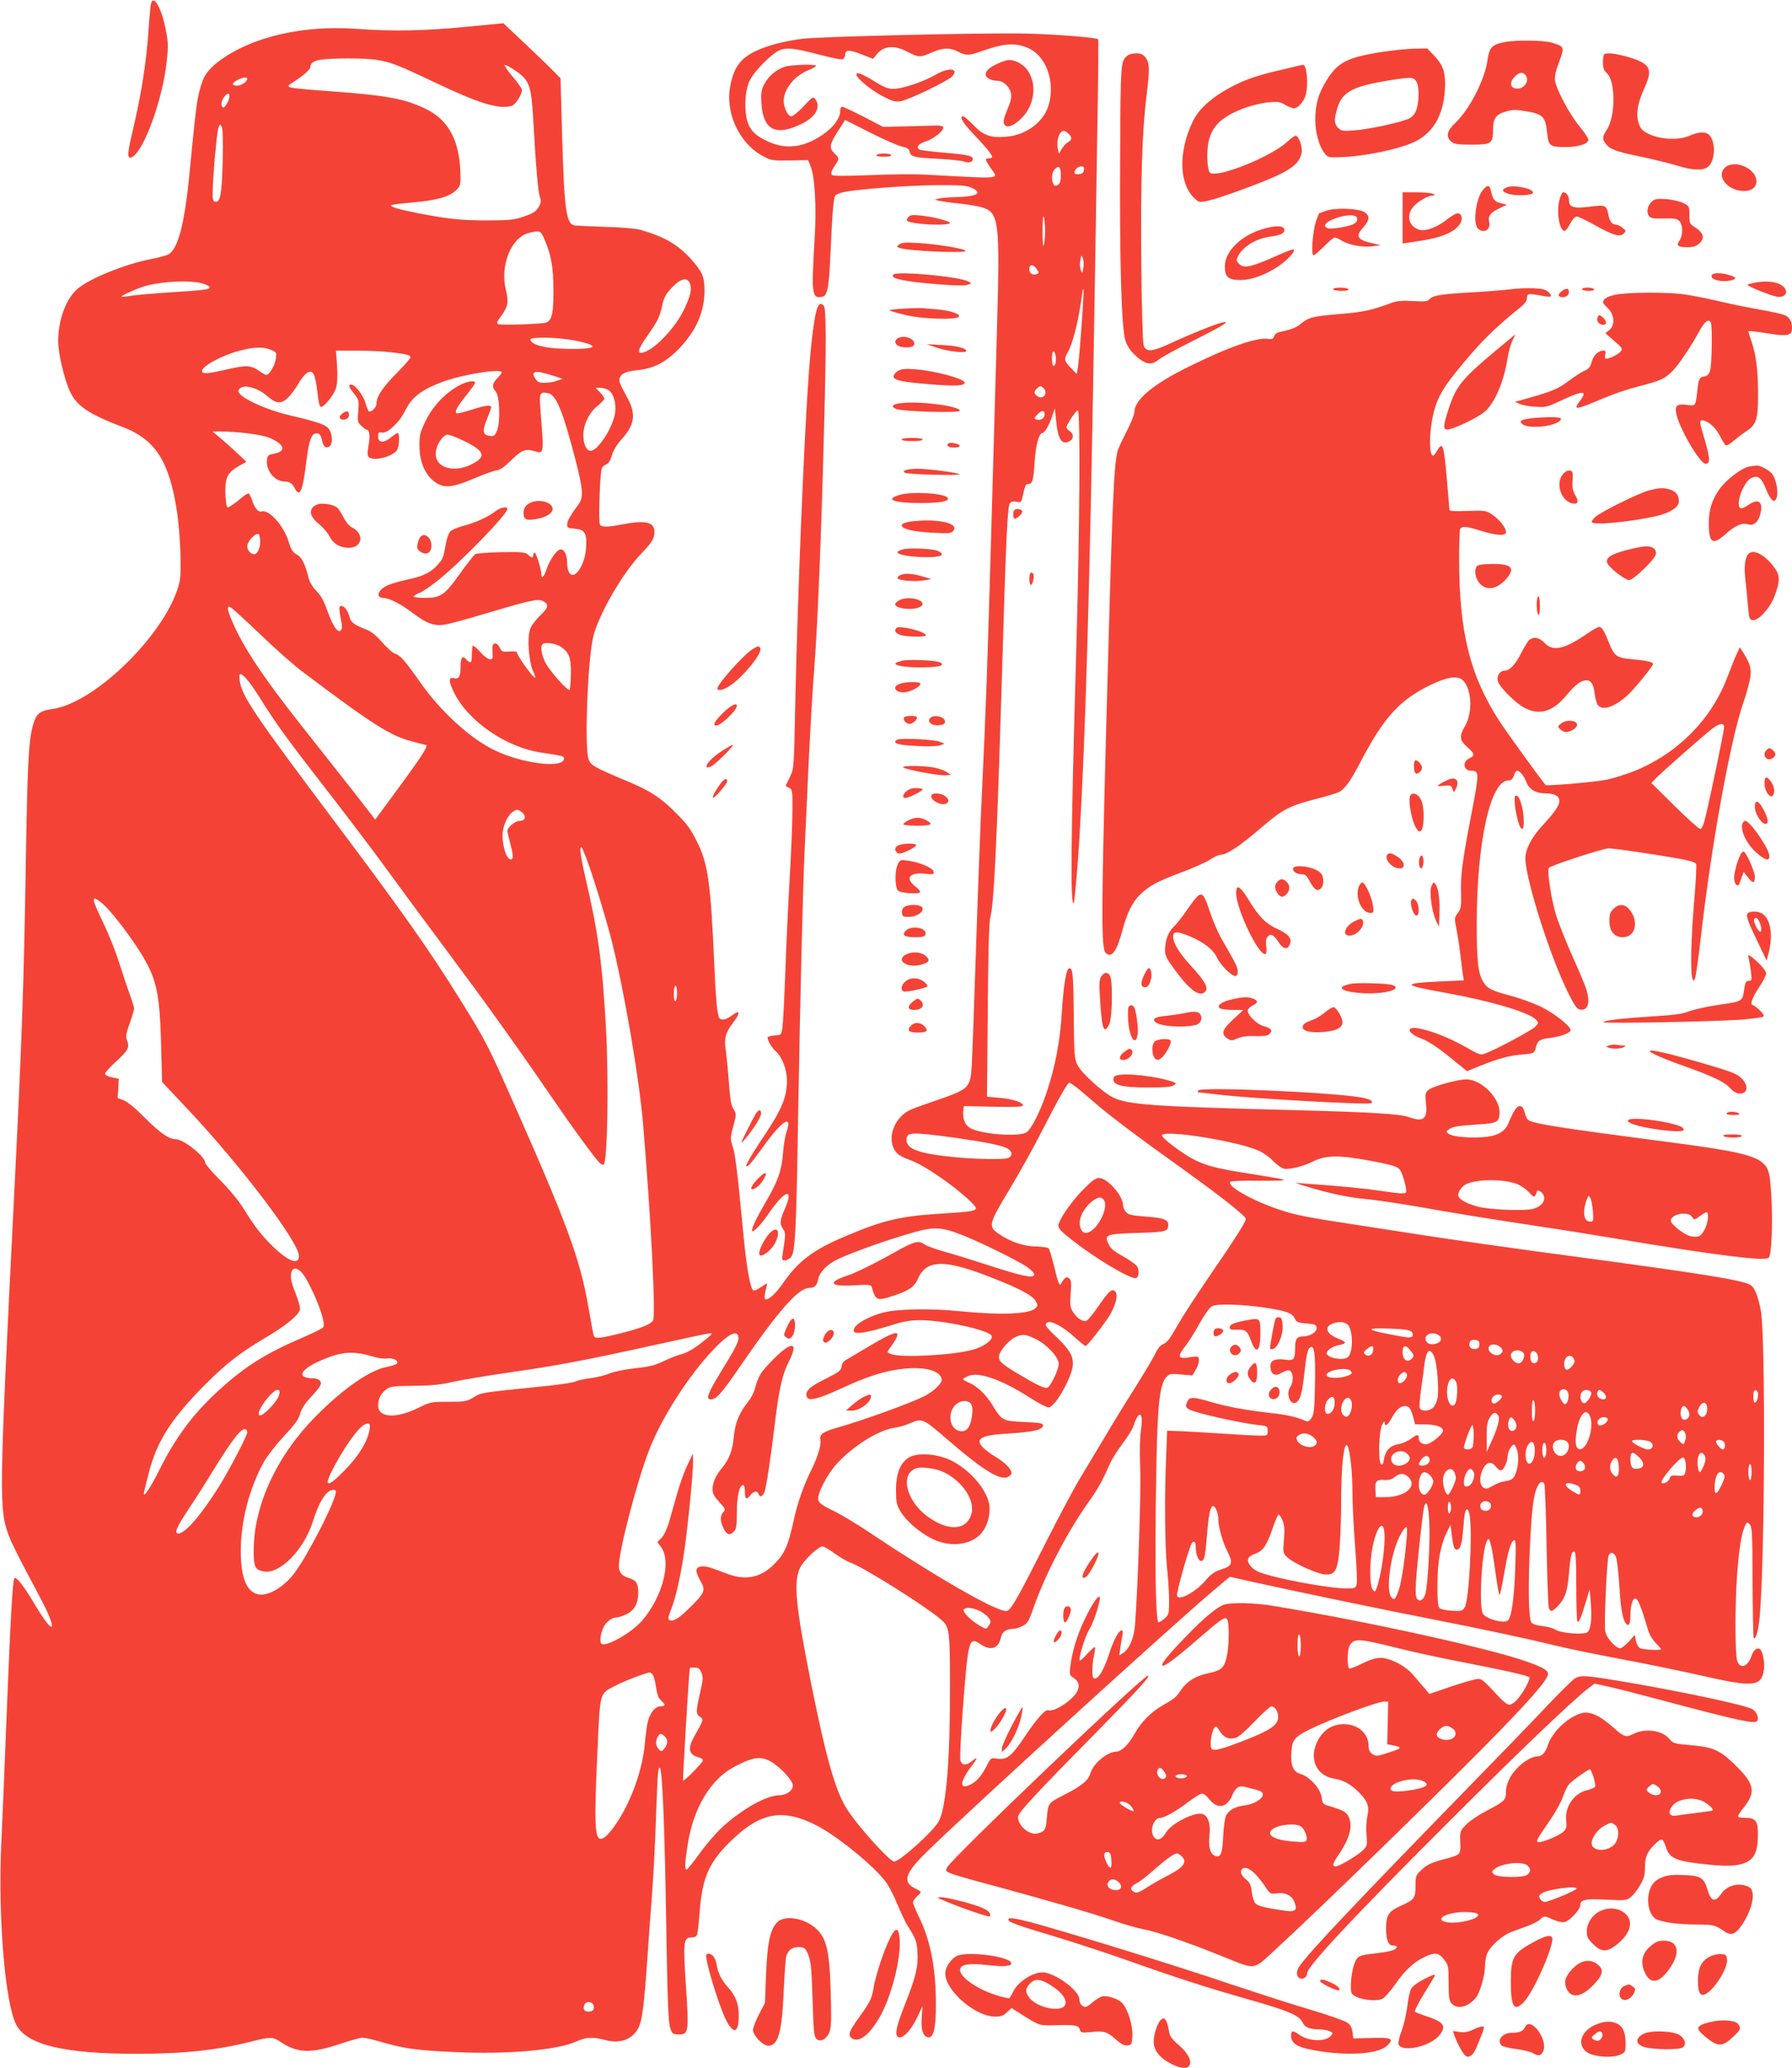 <?xml version="1.0" standalone="no"?>
<!DOCTYPE svg PUBLIC "-//W3C//DTD SVG 20010904//EN"
 "http://www.w3.org/TR/2001/REC-SVG-20010904/DTD/svg10.dtd">
<svg version="1.0" xmlns="http://www.w3.org/2000/svg"
 width="1109pt" height="1280pt" viewBox="0 0 1109 1280"
 preserveAspectRatio="xMidYMid meet">
<g transform="translate(0,1280) scale(0.1,-0.1)"
fill="#f44336" stroke="none">
<path d="M936 12783 c-4 -10 -11 -81 -16 -158 -13 -204 -46 -416 -102 -648
-32 -136 -32 -165 1 -148 73 40 189 360 213 593 10 91 9 118 -6 193 -25 130
-72 216 -90 168z"/>
<path d="M2885 12634 c-258 -25 -456 -29 -671 -13 -272 20 -530 -23 -728 -120
-115 -57 -195 -122 -225 -184 -11 -23 -27 -76 -35 -117 -14 -74 -20 -133 -52
-460 -31 -325 -72 -483 -133 -515 -15 -7 -64 -21 -109 -29 -157 -30 -381 -121
-453 -184 -71 -62 -119 -192 -119 -323 0 -78 39 -241 75 -316 43 -88 117 -137
328 -217 199 -77 285 -212 332 -520 21 -144 30 -370 17 -433 -65 -302 -516
-754 -789 -791 -76 -10 -99 -29 -118 -96 -28 -97 -35 -240 -45 -839 -12 -768
-25 -1134 -76 -2142 -90 -1802 -91 -1877 -28 -2042 13 -37 69 -148 122 -247
54 -100 108 -204 120 -233 54 -128 10 -98 -81 55 -70 118 -116 177 -128 165
-11 -11 -25 -266 -49 -873 -11 -278 -25 -623 -32 -768 -21 -452 23 -987 92
-1121 63 -125 295 -181 744 -181 293 0 496 22 703 74 127 32 141 32 189 0 102
-70 189 -73 365 -14 66 22 130 40 143 40 13 0 70 -13 127 -30 134 -38 213 -49
439 -59 322 -16 635 11 754 64 65 29 103 31 182 10 93 -24 168 3 205 76 23 44
34 131 54 409 8 124 22 311 30 415 8 105 20 323 25 484 10 275 13 311 24 300
14 -14 27 -310 36 -799 11 -675 15 -776 30 -818 11 -29 16 -32 51 -32 61 0 63
13 44 300 -18 276 -15 300 34 300 18 0 31 6 35 17 4 9 11 74 16 144 17 217 61
312 209 451 173 163 308 185 509 84 130 -65 363 -255 435 -354 19 -26 50 -85
69 -133 19 -47 47 -107 63 -133 55 -88 59 -101 63 -171 5 -86 -12 -155 -79
-323 -55 -139 -65 -194 -36 -200 29 -6 76 46 113 123 l33 70 -5 -70 c-5 -76 8
-117 39 -123 34 -7 50 59 49 203 0 223 -33 393 -102 536 -22 46 -40 89 -40 96
0 8 12 25 27 39 29 27 30 25 -15 48 -79 40 -61 95 75 227 264 259 1538 1419
1781 1623 l93 78 142 -32 c258 -57 838 -178 1102 -229 337 -66 610 -125 760
-162 66 -17 251 -55 410 -85 160 -30 388 -77 507 -104 318 -73 368 -68 384 35
7 47 -7 118 -25 130 -18 10 -40 -7 -51 -41 -23 -69 -70 -86 -89 -33 -14 40
-14 350 -1 530 12 160 26 250 46 298 14 33 15 34 32 18 15 -16 17 -50 18 -358
1 -187 4 -343 7 -346 13 -12 29 46 37 130 32 348 37 1738 7 1897 -18 93 -39
145 -66 159 -55 30 -298 69 -1095 176 -352 47 -754 104 -895 126 -141 22 -330
51 -421 65 -337 51 -406 65 -509 100 -169 58 -322 146 -297 171 4 5 85 7 179
6 99 -1 163 1 152 6 -11 5 -99 20 -195 35 -212 33 -277 49 -355 87 -72 35
-211 140 -204 154 15 35 460 -36 597 -95 27 -12 68 -41 90 -64 23 -24 54 -46
69 -49 32 -6 119 15 174 43 86 44 171 44 399 -1 115 -23 135 -31 149 -57 18
-35 39 -119 32 -131 -6 -10 -39 -8 -147 8 -122 18 -239 29 -474 46 l-65 5 65
-21 c140 -43 260 -69 370 -79 63 -6 205 -27 315 -46 223 -40 471 -80 770 -125
110 -16 333 -52 495 -79 466 -78 770 -120 867 -120 48 0 52 2 57 27 13 68 16
250 7 378 -19 246 21 231 -920 355 -436 58 -564 80 -586 101 -5 5 -15 27 -20
47 -8 27 -16 37 -30 37 -19 0 -37 -27 -72 -111 -22 -51 -74 -77 -163 -82 -93
-5 -181 4 -206 22 -16 12 -16 14 9 31 20 13 60 19 154 25 140 8 153 14 153 77
0 91 -114 203 -205 203 -56 0 -211 -43 -236 -66 -18 -17 -20 -26 -15 -75 12
-104 -12 -125 -103 -93 -60 21 -234 31 -716 44 -869 22 -1025 33 -1118 79 -66
33 -199 155 -221 204 -17 37 -19 70 -21 302 -2 255 -6 300 -29 292 -18 -6 -34
-101 -45 -277 -11 -176 -40 -326 -92 -485 -39 -118 -96 -233 -126 -252 -46
-31 -287 -12 -351 27 -32 20 -47 62 -40 111 l3 24 183 -4 c135 -3 182 -1 182
8 0 20 -61 39 -144 47 l-78 7 5 536 c2 344 8 549 15 571 23 74 41 454 72 1480
26 887 35 1066 50 1086 9 10 22 13 41 9 25 -6 29 -3 35 22 19 83 21 88 39 88
25 0 31 24 38 140 6 96 27 175 47 175 14 0 42 46 61 103 l17 50 7 -69 c12
-124 35 -161 85 -134 26 14 26 46 0 62 -11 7 -20 18 -20 23 0 17 58 105 70
105 17 0 12 -746 -10 -1500 -33 -1150 -37 -1570 -15 -1549 5 6 24 217 35 399
37 615 64 1540 90 3105 6 341 15 894 20 1229 6 335 9 611 6 613 -12 12 -308
34 -486 36 -295 3 -1251 -20 -1345 -33 -172 -23 -306 -69 -368 -128 -41 -39
-65 -91 -79 -171 -29 -167 61 -353 207 -429 46 -25 58 -27 163 -25 l113 2 14
-34 c28 -67 39 -253 26 -459 -20 -332 -16 -362 41 -354 39 5 47 42 58 279 11
248 18 329 29 348 5 7 26 16 47 21 86 19 390 42 569 44 161 1 196 -2 228 -16
72 -33 34 -55 -98 -58 -44 -1 -91 -5 -105 -9 l-25 -7 25 -6 c14 -4 72 -12 130
-18 58 -6 125 -18 149 -27 92 -33 99 -101 82 -708 -6 -220 -22 -796 -36 -1280
-25 -874 -32 -1075 -60 -1670 -8 -170 -24 -589 -35 -930 -11 -341 -23 -664
-26 -718 -10 -143 -14 -146 -232 -221 -72 -25 -142 -50 -154 -57 -104 -53
-145 -193 -77 -265 12 -13 45 -31 73 -40 57 -19 147 -73 251 -150 85 -63 165
-136 165 -151 0 -17 -39 -23 -208 -33 -259 -16 -363 -40 -599 -140 -202 -85
-294 -155 -390 -295 -46 -66 -94 -107 -109 -93 -4 4 -2 26 4 50 6 23 10 43 8
45 -1 1 -18 -9 -38 -23 -20 -15 -41 -23 -46 -20 -19 11 -42 143 -62 353 -37
387 -49 488 -66 538 -15 47 -15 54 4 125 20 74 20 75 1 106 -15 24 -21 65 -29
175 -6 79 -15 166 -19 193 -11 66 0 108 43 163 20 26 36 53 36 60 0 15 -6 13
-52 -19 -36 -25 -67 -23 -72 5 -12 58 -16 108 -26 327 -22 495 -38 613 -106
750 -39 79 -62 110 -133 181 -93 93 -157 135 -296 193 -213 89 -233 101 -244
143 -24 87 -4 599 29 747 30 134 179 394 295 516 71 74 85 97 85 139 0 60 -55
73 -197 46 -95 -18 -128 -19 -140 -2 -11 13 0 319 11 348 4 9 17 21 29 26 15
7 26 26 34 56 9 31 30 65 62 101 79 87 88 154 34 253 -50 93 -54 103 -48 123
9 29 39 42 117 50 96 11 169 49 248 130 107 110 160 229 160 363 0 84 -14 116
-85 195 -81 89 -162 136 -310 179 -31 9 -115 16 -220 19 -93 3 -180 7 -191 9
-50 11 -62 97 -75 545 l-10 365 -42 43 c-23 24 -103 101 -177 171 l-135 127
-230 -22z m3475 -130 c112 -47 171 -204 131 -351 -29 -105 -137 -188 -261
-199 -97 -9 -144 7 -206 72 -29 30 -57 54 -63 54 -26 0 -6 -36 62 -108 80 -84
117 -130 117 -143 0 -5 -9 -9 -20 -9 -26 0 -25 -7 10 -59 49 -72 91 -68 -400
-42 -69 4 -225 3 -348 -3 -162 -6 -226 -6 -234 2 -8 8 -4 22 15 51 33 50 33
52 2 81 -35 33 -32 56 20 137 l45 71 154 -78 c85 -43 174 -82 197 -87 34 -7
44 -14 49 -33 7 -31 27 -35 181 -43 69 -4 138 -11 153 -16 29 -12 56 -5 56 14
0 21 -26 27 -176 40 -78 7 -147 15 -153 19 -24 15 -9 35 39 51 52 17 114 69
107 89 -2 6 -22 10 -48 9 -24 -1 -107 -3 -184 -5 l-140 -3 -121 63 c-67 34
-126 62 -133 62 -6 0 -11 -11 -11 -25 0 -62 -72 -138 -179 -189 -90 -42 -178
-43 -267 -2 -87 39 -121 78 -135 151 -14 78 -5 177 22 229 23 46 95 124 153
167 53 39 98 38 268 -7 75 -20 143 -34 152 -31 9 4 16 16 16 27 0 33 25 34
101 4 l72 -28 21 26 c44 55 109 61 191 18 69 -36 79 -37 151 -5 68 30 112 32
164 5 51 -26 66 -25 153 6 131 46 198 51 277 18z m-4032 -74 c92 -15 135 -32
352 -135 281 -134 402 -172 484 -151 25 6 66 68 66 100 0 8 -25 44 -56 80 -31
37 -54 69 -50 73 3 4 32 -11 64 -33 89 -61 100 -92 112 -305 17 -300 30 -445
41 -478 9 -25 8 -37 -8 -63 -15 -26 -33 -38 -88 -57 -63 -22 -87 -24 -230 -25
-161 0 -246 9 -430 45 -112 22 -165 37 -165 48 0 4 60 12 133 18 148 13 225
34 268 74 25 23 29 34 29 81 -1 218 -68 352 -213 423 -130 64 -244 85 -601
111 -120 8 -228 19 -239 23 -19 7 -17 11 23 36 55 35 100 75 100 89 1 25 21
40 62 46 67 11 276 11 346 0z m-798 -117 c0 -18 -36 -43 -62 -43 -36 0 -36 15
0 34 28 16 62 21 62 9z m-110 -108 c0 -25 -30 -76 -40 -70 -15 9 -12 38 6 63
18 26 34 29 34 7z m-42 -404 c-5 -204 -15 -255 -46 -249 -14 3 -17 14 -16 58
1 97 26 374 36 400 9 23 10 24 20 6 7 -12 9 -87 6 -215z m5234 172 c24 -21 23
-40 -3 -53 -11 -6 -28 -25 -38 -41 l-18 -30 -7 32 c-10 49 10 109 37 109 6 0
19 -7 29 -17z m-47 -258 c0 -35 -5 -51 -18 -59 -14 -8 -20 -8 -27 4 -15 24
-12 72 7 92 25 28 38 16 38 -37z m143 33 c-2 -17 -11 -24 -30 -26 -19 -2 -28
1 -28 10 0 20 21 38 43 38 13 0 18 -6 15 -22z m-240 -378 c0 -30 -4 -68 -8
-85 -5 -19 -8 13 -8 85 0 72 3 104 8 85 4 -16 8 -55 8 -85z m-3099 -50 c43
-101 55 -168 56 -316 0 -145 -9 -184 -44 -200 -21 -9 -276 -18 -297 -10 -13 5
-10 14 20 54 40 55 45 84 26 161 -36 151 35 324 145 350 68 16 71 14 94 -39z
m3335 -180 c-6 -34 -6 -35 -16 -10 -5 14 -6 41 -2 60 6 34 6 35 16 10 5 -14 6
-41 2 -60z m-287 -7 c14 -20 14 -23 -1 -29 -26 -10 -46 4 -46 31 0 32 25 31
47 -2z m-2147 -88 c13 -35 3 -78 -37 -161 -52 -109 -173 -238 -245 -263 -49
-17 -44 12 15 96 68 97 81 123 96 197 11 47 22 67 60 107 55 57 95 66 111 24z
m-3021 2 c25 -7 46 -17 48 -24 5 -14 -30 -19 -254 -33 -94 -6 -197 -15 -229
-20 -32 -5 -59 -8 -62 -6 -5 6 103 54 151 67 101 28 271 36 346 16z m5445
-253 c-8 -115 -18 -231 -22 -259 l-8 -50 -37 38 c-42 44 -44 54 -18 99 25 42
56 157 76 278 8 52 15 99 15 104 0 5 2 7 5 5 2 -3 -2 -99 -11 -215z m-3143
-100 c49 -9 96 -22 106 -29 16 -12 14 -14 -20 -20 -21 -4 -91 -6 -155 -3 -118
4 -190 24 -200 56 -6 18 160 16 269 -4z m-1874 -59 c34 -14 35 -17 30 -55 -5
-40 -40 -100 -59 -100 -5 0 -23 9 -39 21 -55 39 -83 41 -200 14 -124 -29 -159
-31 -159 -11 0 30 125 98 234 126 87 23 146 25 193 5z m742 -15 c97 -11 121
-17 121 -32 0 -6 -40 -52 -90 -102 -84 -86 -120 -141 -120 -184 0 -24 -37 -59
-49 -46 -4 5 -13 28 -20 52 -13 46 -64 112 -87 112 -21 0 -17 -13 17 -56 30
-37 31 -42 26 -107 -6 -65 -4 -70 20 -93 14 -13 29 -24 34 -24 16 0 20 -41 10
-96 -8 -41 -8 -61 0 -71 26 -31 155 1 178 45 13 25 15 102 2 102 -5 0 -22 -11
-38 -24 -47 -40 -83 -38 -83 3 0 24 3 28 24 24 33 -7 108 63 142 133 42 86
100 131 233 181 114 43 346 82 366 61 3 -3 -8 -19 -25 -36 -34 -35 -38 -57
-12 -85 24 -27 30 -188 8 -241 -13 -32 -20 -37 -42 -34 -47 5 -51 29 -21 103
15 36 27 70 27 75 0 17 -40 11 -127 -17 -45 -15 -86 -24 -89 -20 -11 11 9 46
65 115 28 35 51 68 51 73 0 19 -57 8 -107 -21 -83 -47 -160 -131 -201 -219
-32 -67 -37 -85 -36 -151 0 -90 29 -165 80 -210 63 -55 112 -53 260 10 54 23
114 45 134 48 24 4 50 21 89 59 66 66 90 77 142 63 68 -19 66 -33 43 262 -8
96 -2 107 51 94 48 -12 89 -113 166 -410 48 -186 51 -234 20 -276 -53 -72 -71
-104 -71 -126 0 -20 5 -23 47 -26 62 -4 76 -27 70 -119 -4 -70 -35 -142 -70
-163 -25 -15 -47 16 -47 65 0 54 -16 89 -40 89 -24 0 -68 -64 -90 -129 -13
-42 -30 -55 -30 -24 0 29 -32 133 -41 133 -5 0 -9 -7 -9 -15 0 -20 -9 -19 -33
3 -17 15 -38 17 -164 15 -79 -2 -152 -7 -161 -12 -9 -5 -53 -61 -97 -123 -94
-132 -117 -148 -217 -148 -38 0 -68 4 -68 8 0 5 17 16 38 24 20 8 73 44 117
80 147 119 425 406 425 439 0 17 -43 9 -74 -15 -47 -36 -124 -71 -198 -90 -37
-10 -74 -26 -82 -35 -9 -10 -21 -44 -27 -77 -15 -85 -17 -92 -51 -130 -37 -42
-84 -67 -158 -84 -120 -27 -160 -41 -186 -64 -32 -27 -27 -56 8 -56 37 -1 108
-37 183 -94 83 -63 130 -81 194 -72 25 3 136 33 245 66 282 84 331 95 362 82
43 -20 41 -40 -13 -91 -29 -28 -56 -64 -63 -86 -18 -56 -8 -198 19 -259 17
-38 18 -46 5 -35 -23 19 -104 134 -104 149 0 8 -15 11 -47 8 -43 -3 -49 -1
-61 25 -8 17 -20 27 -30 25 -14 -3 -16 -13 -14 -51 3 -41 1 -47 -16 -47 -11 0
-38 20 -60 45 -21 24 -42 42 -46 38 -3 -3 -6 -28 -6 -55 0 -53 -7 -58 -35 -28
-24 26 -35 11 -35 -50 0 -56 -11 -75 -40 -67 -35 9 -35 -18 0 -89 87 -177 320
-338 537 -371 144 -22 143 -22 143 -38 0 -62 -255 -32 -427 51 -153 73 -339
243 -467 428 -87 124 -120 162 -150 170 -13 3 -49 35 -80 70 -41 47 -69 69
-104 82 -68 26 -91 43 -98 73 -9 38 -32 71 -51 71 -13 0 -15 -8 -10 -45 4 -25
9 -55 12 -67 3 -13 1 -30 -5 -38 -17 -24 -52 28 -85 123 -21 59 -39 92 -67
120 -23 23 -41 53 -48 80 -23 90 -41 126 -73 145 -25 14 -36 31 -50 78 -30 99
-122 203 -168 189 -20 -7 -43 20 -58 67 -7 21 -16 40 -21 43 -5 3 -24 -7 -42
-23 -39 -34 -80 -62 -89 -62 -13 0 -20 128 -9 168 11 41 30 62 91 95 l34 19
-55 52 c-30 28 -77 70 -105 94 l-50 42 50 0 c114 -1 256 -20 304 -40 92 -40
105 -82 29 -97 -39 -8 -43 -12 -46 -40 -7 -66 49 -133 110 -133 30 0 47 -12
61 -40 32 -63 50 -22 72 159 17 139 34 184 68 179 15 -2 23 -13 28 -36 9 -45
24 -60 47 -45 22 14 21 73 -2 107 -17 27 -66 44 -236 84 -169 39 -337 121
-324 156 16 43 111 23 178 -35 56 -50 90 -51 132 -6 17 17 41 50 54 72 54 93
93 110 109 48 6 -21 13 -69 17 -106 4 -37 11 -70 17 -74 17 -10 85 72 97 118
8 29 10 76 6 137 l-7 92 128 0 c70 0 166 -4 212 -10z m4114 -64 c-3 -14 -9
-23 -14 -20 -11 6 -12 78 -2 88 11 10 22 -37 16 -68z m-3120 -78 l69 -22 -34
-12 c-18 -7 -52 -13 -75 -13 -35 -1 -46 4 -59 24 -32 49 -3 56 99 23z m3045
-80 c30 -30 -1 -73 -36 -51 -23 14 -25 29 -7 47 20 19 27 20 43 4z m-2691 -13
c30 -21 47 -78 40 -137 -11 -89 -106 -238 -152 -238 -25 0 -45 43 -45 95 0 68
36 142 89 184 22 18 41 38 41 44 0 6 -12 24 -27 39 l-27 28 30 0 c16 0 39 -7
51 -15z m2698 -150 c0 -23 -27 -40 -50 -31 -17 6 -16 8 5 31 26 28 45 28 45 0z
m-3619 -152 c152 -69 171 -107 75 -155 -128 -65 -250 -12 -220 95 12 45 46 87
69 87 9 0 44 -12 76 -27z m-1236 -638 c0 -38 -18 -75 -36 -75 -22 0 -44 25
-44 49 0 31 53 87 71 75 5 -3 9 -25 9 -49z m3 -573 c91 -88 208 -191 259 -229
436 -328 542 -396 680 -432 43 -12 80 -21 83 -21 22 0 -32 -82 -218 -333 l-95
-129 -138 178 c-77 97 -221 281 -322 408 -234 296 -359 484 -426 643 -32 76
-34 98 -8 84 10 -5 93 -81 185 -169z m1858 -75 c51 -34 64 -68 62 -171 -1 -48
-5 -91 -8 -95 -11 -10 -123 116 -150 169 -24 47 -32 99 -18 113 15 15 82 6
114 -16z m-1945 -199 c17 -18 54 -71 83 -118 105 -168 170 -257 460 -630 96
-124 253 -331 347 -461 95 -130 253 -344 351 -475 211 -282 424 -578 623 -869
154 -225 298 -423 324 -444 9 -8 19 -11 22 -8 24 24 32 517 14 847 -22 398
-49 597 -126 923 -19 82 -34 163 -32 180 3 28 7 22 36 -53 37 -95 120 -365
157 -510 78 -312 171 -851 195 -1140 48 -566 80 -1191 61 -1213 -20 -25 -71
-45 -196 -77 -130 -33 -163 -36 -170 -17 -3 6 -18 90 -35 186 -50 286 -132
510 -440 1206 -180 408 -192 432 -353 690 -194 312 -367 556 -768 1090 -515
686 -583 788 -596 886 -7 48 4 49 43 7z m1705 -826 c28 -24 20 -52 -16 -52
-27 0 -75 -40 -75 -62 0 -7 9 -47 20 -87 13 -48 17 -78 10 -85 -25 -25 -60 59
-60 146 0 52 29 119 61 142 29 20 32 20 60 -2z m-2605 -557 c60 -46 208 -242
276 -365 70 -128 88 -227 95 -520 l6 -226 164 -174 c326 -347 683 -818 683
-903 0 -57 -63 -35 -157 55 -72 70 -115 124 -187 241 -28 45 -87 117 -142 172
-52 52 -94 101 -94 109 0 39 -134 146 -183 146 -41 0 -97 39 -189 131 -59 60
-110 102 -133 110 l-37 14 4 59 3 60 -42 9 c-26 5 -43 14 -43 22 0 7 29 40 64
72 79 72 89 90 73 132 -10 27 -8 42 16 109 15 42 27 83 27 91 0 8 -13 50 -30
95 -16 45 -45 133 -65 196 -20 63 -63 171 -96 239 -75 156 -77 175 -13 126z
m3564 -559 c0 -25 -4 -48 -10 -51 -6 -4 -10 13 -10 44 0 28 5 51 10 51 6 0 10
-20 10 -44z m2469 -583 c20 -15 70 -57 112 -94 90 -79 283 -224 548 -413 234
-168 391 -292 391 -309 0 -19 -69 -127 -227 -357 -77 -113 -162 -243 -189
-290 -56 -100 -71 -119 -101 -131 -12 -4 -30 -27 -41 -51 -10 -24 -70 -124
-132 -223 -63 -99 -148 -238 -190 -310 -43 -71 -107 -179 -144 -240 -37 -60
-134 -243 -216 -405 -180 -357 -217 -420 -243 -420 -68 0 -436 212 -855 492
-73 49 -171 108 -218 130 -63 30 -86 47 -90 65 -9 35 54 158 115 225 100 109
259 209 356 222 28 4 70 16 94 27 78 34 81 33 236 -101 214 -185 323 -253 371
-231 13 6 24 17 24 24 0 25 -39 65 -98 101 -70 42 -107 80 -99 101 11 26 56
37 199 45 138 9 193 23 193 50 0 12 -22 16 -117 20 -133 6 -137 8 -194 101
-39 66 -98 122 -149 143 -19 8 -35 18 -35 21 0 3 15 12 33 20 65 27 209 -24
378 -133 53 -34 106 -62 118 -62 41 0 151 197 151 270 0 52 -25 92 -99 163
-74 70 -82 84 -55 94 25 9 93 -28 161 -89 35 -32 67 -58 71 -58 9 0 86 97 135
168 60 88 76 177 32 177 -14 0 -38 -27 -80 -88 -33 -49 -69 -93 -78 -99 -23
-12 -60 11 -88 55 -17 28 -18 43 -13 112 5 65 4 83 -9 93 -12 10 -18 10 -30
-2 -8 -9 -17 -21 -20 -28 -8 -24 -19 1 -43 104 -14 56 -29 107 -35 113 -5 5
-40 10 -77 11 -76 1 -155 27 -229 77 -69 47 -66 60 63 274 59 98 153 266 207
373 98 191 154 290 165 290 3 0 21 -12 41 -27z m-749 -314 c178 -25 285 -46
322 -65 34 -18 37 -49 6 -61 -30 -10 -203 -7 -343 7 -210 22 -285 49 -285 106
0 49 26 50 300 13z m3472 -284 c28 -10 60 -32 79 -52 24 -28 33 -33 40 -22 5
8 9 17 9 22 0 18 31 5 42 -18 16 -35 -11 -71 -64 -86 -54 -14 -273 -6 -343 14
-66 18 -111 42 -119 63 -8 20 16 59 44 74 61 33 227 35 312 5z m476 -171 c4
-60 3 -64 -16 -64 -42 0 -51 60 -21 139 10 24 11 25 21 7 6 -10 13 -47 16 -82z
m712 -34 c0 -46 -30 -110 -56 -120 -13 -5 -37 -5 -56 1 -39 10 -118 74 -118
94 0 42 106 62 131 25 14 -21 14 -21 49 4 45 32 50 32 50 -4z m-4647 -101
c102 -36 370 -166 432 -209 25 -17 45 -38 45 -47 0 -26 -71 -12 -277 55 -104
34 -230 73 -282 87 -51 14 -106 34 -121 45 -34 25 -65 17 -175 -45 -133 -75
-247 -131 -301 -149 -128 -42 -107 -70 43 -60 82 5 104 3 107 -8 24 -87 32
-91 134 -57 96 31 131 55 152 104 53 123 168 124 468 4 164 -64 243 -107 262
-141 13 -25 13 -29 -2 -44 -37 -37 -216 -44 -474 -18 -180 18 -386 14 -473
-10 -110 -31 -194 -87 -175 -118 10 -16 85 -4 214 36 91 29 132 36 196 36 144
0 428 -62 441 -97 10 -25 -51 -69 -121 -87 -129 -34 -439 -49 -501 -26 -26 10
-27 11 -11 33 90 123 62 127 -120 19 -61 -37 -125 -74 -142 -84 -21 -11 -32
-25 -34 -45 -3 -24 -15 -34 -101 -77 -100 -49 -127 -76 -113 -112 10 -27 73
-11 215 55 159 74 268 108 379 120 137 15 232 -11 240 -66 3 -23 -48 -72 -107
-103 -86 -43 -370 -147 -536 -194 -96 -28 -115 -42 -108 -80 6 -30 -19 -110
-59 -189 -45 -90 -84 -203 -107 -309 -33 -153 -56 -205 -121 -269 -80 -81
-174 -101 -285 -60 -27 10 -71 26 -98 36 -57 20 -97 14 -97 -16 0 -11 11 -40
25 -63 33 -56 27 -72 -57 -156 -71 -71 -108 -96 -132 -87 -14 6 -13 15 10 74
29 77 58 208 80 363 23 163 54 478 53 540 l-1 55 -33 -70 c-19 -38 -48 -119
-65 -180 -17 -60 -40 -141 -51 -179 -12 -39 -31 -79 -45 -93 l-26 -26 23 -31
c66 -89 10 -307 -117 -455 -68 -79 -235 -171 -254 -141 -10 17 -2 64 16 102
17 32 51 58 78 58 11 0 39 9 62 20 51 25 74 68 74 137 0 54 -14 75 -60 88 -41
12 -60 35 -60 73 0 94 108 510 185 713 77 202 247 468 405 632 92 97 150 122
150 65 0 -25 -24 -71 -118 -223 -71 -116 -85 -155 -54 -155 34 0 66 35 167
182 254 370 375 508 445 508 32 0 45 13 54 56 9 41 53 87 112 117 99 50 406
156 539 186 72 16 122 12 208 -20z m-4049 -252 c36 -46 101 -190 120 -262 12
-47 13 -62 3 -72 -7 -7 -75 -40 -152 -73 -213 -92 -348 -180 -507 -329 -150
-140 -252 -279 -351 -476 -52 -105 -96 -172 -97 -149 0 6 14 65 31 130 51 197
139 334 348 545 131 131 217 198 376 292 122 72 202 137 211 171 3 13 -8 54
-25 98 -31 75 -37 111 -25 142 10 26 41 18 68 -17z m5972 -212 c118 -19 151
-32 166 -63 12 -24 20 -28 73 -32 52 -4 60 -8 63 -27 4 -24 -39 -53 -80 -53
-42 0 -53 -16 -53 -72 -1 -73 -7 -80 -64 -72 -65 8 -93 -7 -89 -48 4 -44 30
-57 67 -35 16 9 36 17 44 17 30 0 37 -66 11 -105 -27 -41 1 -114 36 -95 27 14
40 62 54 198 9 86 18 128 29 139 30 30 39 -25 35 -222 -3 -155 -6 -185 -21
-209 -13 -20 -23 -26 -35 -20 -63 26 -112 38 -222 50 -161 19 -264 38 -370 69
-103 30 -126 31 -140 6 -20 -39 -12 -50 53 -69 83 -26 296 -71 377 -80 64 -7
65 -7 65 -37 0 -30 0 -30 -55 -29 -30 0 -131 6 -225 12 -93 6 -209 13 -256 15
l-86 3 -6 -155 c-11 -246 -8 -566 5 -691 7 -63 13 -155 13 -203 0 -85 -1 -90
-28 -113 -15 -13 -32 -24 -37 -24 -16 0 -23 266 -17 750 7 586 19 722 68 771
18 18 28 19 89 13 l69 -6 20 33 c21 34 27 74 13 83 -4 2 -25 1 -47 -3 -75 -14
-82 2 -30 68 20 24 59 87 87 138 30 54 63 101 78 109 30 18 204 12 346 -11z
m491 -100 c38 -27 40 -182 1 -206 -33 -21 -128 -1 -128 27 0 18 38 43 77 50
48 9 48 19 -1 38 -78 30 -95 74 -38 95 39 14 65 13 89 -4z m398 -46 c9 -9 11
-19 6 -28 -8 -12 -27 -10 -128 9 -162 31 -167 43 -15 38 89 -3 126 -8 137 -19z
m-4359 -41 c-67 -56 -118 -88 -160 -99 -23 -6 -68 -23 -101 -39 -72 -33 -84
-36 -204 -50 -51 -6 -114 -19 -140 -30 -25 -11 -78 -24 -117 -29 -39 -5 -81
-14 -93 -20 -11 -7 -87 -18 -168 -27 -430 -44 -412 -41 -461 -71 -44 -26 -55
-28 -157 -28 -107 0 -112 -1 -189 -39 -138 -67 -246 -60 -246 17 0 41 18 75
52 100 23 17 44 20 170 21 107 1 167 7 239 24 53 12 206 37 340 57 303 43 473
75 899 169 184 41 344 75 355 75 15 1 11 -6 -19 -31z m4529 18 c24 -17 14 -43
-20 -52 -30 -8 -53 0 -61 21 -15 37 43 59 81 31z m-2500 -20 c72 -34 148 -116
147 -157 -1 -36 -50 -139 -70 -147 -17 -6 -62 15 -178 84 -110 65 -129 84
-120 118 9 35 64 96 101 112 43 19 63 17 120 -10z m2750 -36 c0 -20 -6 -26
-26 -28 -28 -3 -43 16 -32 44 3 9 15 14 32 12 20 -2 26 -8 26 -28z m129 -16
c20 -19 20 -28 1 -44 -27 -22 -84 13 -71 45 7 20 50 19 70 -1z m-786 -21 c-3
-30 -32 -43 -52 -23 -8 9 -5 16 13 31 32 26 43 24 39 -8z m235 -6 c17 -22 18
-29 7 -42 -28 -33 -60 -13 -60 39 0 44 22 46 53 3z m696 -11 c11 -14 -4 -55
-24 -62 -20 -8 -55 23 -55 47 0 34 55 45 79 15z m-553 -23 c18 -42 30 -202 20
-257 -4 -20 -16 -46 -27 -57 -23 -23 -74 -25 -83 -3 -3 8 0 59 8 112 8 53 17
124 21 157 11 91 35 111 61 48z m634 23 c6 -8 10 -25 8 -38 -4 -32 -42 -32
-46 0 -7 46 14 66 38 38z m-7218 -17 c42 -13 83 -19 103 -16 38 6 77 -15 60
-32 -6 -6 -35 -15 -64 -21 -103 -19 -270 -136 -436 -304 -242 -244 -385 -553
-385 -831 0 -104 8 -120 63 -130 98 -18 247 133 302 306 40 128 86 199 128
199 16 0 18 -5 13 -27 -21 -86 -178 -387 -254 -488 -68 -90 -166 -146 -227
-131 -71 18 -105 105 -105 269 0 184 54 389 143 550 21 37 77 109 125 160 66
71 90 103 99 137 8 29 29 63 59 95 69 75 79 92 64 110 -7 8 -24 15 -39 15
-129 1 -71 73 109 136 82 29 153 30 242 3z m7448 -18 c8 -16 5 -25 -13 -47
-27 -32 -47 -25 -47 15 0 47 40 69 60 32z m-1381 -75 c10 -12 9 -17 -6 -24
-47 -25 -143 -25 -143 -1 0 30 127 51 149 25z m348 -21 c6 -18 -23 -55 -44
-55 -18 0 -17 35 3 54 20 20 33 20 41 1z m304 -46 c13 -26 7 -125 -9 -141 -31
-31 -60 57 -41 125 11 41 32 48 50 16z m694 -69 c8 -25 -5 -70 -19 -70 -13 0
-36 41 -36 63 0 36 44 41 55 7z m-7975 4 c0 -25 -19 -56 -63 -101 -88 -92 -88
-20 0 78 37 41 63 50 63 23z m8118 -5 c1 -8 -7 -28 -19 -43 -17 -21 -24 -24
-35 -15 -17 14 -18 51 -2 67 17 17 52 11 56 -9z m74 4 c23 -21 23 -43 -1 -43
-24 0 -43 23 -35 44 8 20 13 20 36 -1z m958 -13 c0 -25 -10 -50 -21 -50 -10 0
-12 63 -3 73 11 10 24 -3 24 -23z m-1586 -9 c8 -12 -41 -54 -53 -46 -25 15 -2
55 30 55 10 0 20 -4 23 -9z m-1034 -44 c-1 -37 -20 -67 -44 -67 -24 0 -21 65
4 90 26 26 40 18 40 -23z m105 5 c6 -30 -7 -76 -25 -87 -16 -10 -40 14 -40 41
0 64 52 102 65 46z m1135 -52 c0 -32 -4 -62 -10 -65 -6 -4 -10 20 -10 65 0 45
4 69 10 65 6 -3 10 -33 10 -65z m-3489 39 c13 -24 6 -92 -12 -133 -17 -36 -54
-44 -87 -19 -45 34 -39 123 12 158 31 22 73 19 87 -6z m4554 -28 c0 -44 -29
-65 -50 -37 -12 16 -12 23 1 48 21 40 49 34 49 -11z m-1846 10 c7 -5 19 -30
26 -57 l12 -48 64 -1 c67 -1 109 -16 109 -39 0 -19 -65 -74 -95 -82 -29 -7
-55 10 -55 37 0 25 -9 24 -50 -6 -19 -14 -52 -28 -74 -32 -52 -8 -82 -39 -91
-92 -5 -32 -10 -40 -19 -31 -17 17 -13 197 6 240 10 21 17 28 17 18 2 -31 19
-19 46 31 33 60 71 83 104 62z m1726 -15 c17 -26 12 -51 -12 -61 -26 -10 -42
30 -27 69 9 22 21 20 39 -8z m-1172 -38 c11 -17 -5 -77 -47 -168 l-25 -55 0
90 c-1 73 3 96 19 123 21 34 36 37 53 10z m568 -5 c24 -62 -15 -195 -59 -201
-30 -5 -38 36 -24 116 17 102 60 145 83 85z m-2780 -84 c-7 -44 -9 -131 -5
-232 6 -143 -13 -723 -32 -974 -6 -80 -35 -147 -73 -172 l-24 -16 6 45 c3 25
9 60 13 78 4 21 3 32 -5 32 -18 0 -49 -59 -77 -145 -35 -109 -75 -170 -98
-148 -9 10 -7 93 5 142 5 24 8 46 5 48 -2 3 -23 -16 -47 -41 -23 -26 -44 -45
-46 -42 -11 10 32 150 58 192 29 44 75 191 64 202 -9 10 -47 -45 -89 -133 -48
-96 -81 -206 -92 -296 -6 -51 -5 -56 19 -72 34 -22 41 -50 23 -85 -28 -54
-144 -130 -179 -116 -18 7 -70 -51 -145 -163 -81 -121 -110 -144 -167 -137
-43 6 -43 6 -65 -37 -34 -68 -66 -105 -106 -124 -68 -32 -65 17 7 113 42 55
43 64 2 32 -36 -28 -61 -26 -70 8 -3 15 4 160 16 322 33 427 38 443 107 396
66 -45 114 -29 129 42 7 34 34 52 78 52 12 0 37 8 56 18 30 15 38 28 71 123
72 202 207 461 335 641 59 82 86 131 134 240 11 26 47 83 81 128 33 45 63 94
66 108 4 15 13 38 21 51 26 40 36 3 24 -80z m2314 57 c16 -25 12 -51 -10 -60
-22 -8 -37 20 -30 54 8 36 19 38 40 6z m575 10 c0 -21 -45 -47 -58 -34 -17 17
5 48 33 48 15 0 25 -6 25 -14z m-7663 -63 c-12 -73 -67 -163 -151 -249 -116
-120 -139 -110 -65 26 83 153 166 260 202 260 17 0 19 -5 14 -37z m6833 -32
c0 -33 -3 -66 -6 -75 -7 -19 -54 -22 -54 -3 0 21 43 137 52 137 4 0 8 -27 8
-59z m-7590 15 c0 -20 -108 -228 -174 -334 -108 -174 -210 -292 -252 -292 -28
0 -12 38 60 146 41 61 111 171 156 245 124 201 178 268 202 253 5 -3 8 -11 8
-18z m8898 -3 c5 -10 7 -25 5 -33 -13 -44 -13 -43 -33 -25 -23 20 -26 45 -8
63 16 16 26 15 36 -5z m-2304 -24 c31 -25 33 -44 6 -59 -28 -15 -86 4 -101 33
-9 17 -8 23 7 34 26 19 57 16 88 -8z m1574 -31 c27 -27 0 -88 -39 -88 -40 0
-65 60 -37 88 7 7 24 12 38 12 14 0 31 -5 38 -12z m517 -2 c23 -17 13 -46 -16
-46 -24 0 -99 39 -99 52 0 13 95 9 115 -6z m454 0 c11 -13 6 -46 -7 -46 -11 0
-42 34 -42 47 0 17 34 17 49 -1z m-1171 -41 c4 -48 -15 -97 -37 -93 -23 5 -27
82 -6 114 22 34 39 25 43 -21z m72 -10 c0 -16 -4 -36 -9 -43 -11 -19 -21 33
-14 71 7 36 23 16 23 -28z m-1210 -77 c6 -46 10 -132 10 -193 0 -60 7 -205 16
-322 9 -116 14 -223 10 -237 -6 -24 -11 -26 -59 -26 -118 0 -453 63 -549 103
-45 19 -76 62 -61 86 5 9 25 21 44 27 44 14 71 55 104 154 15 44 31 82 36 86
5 3 17 -12 25 -33 13 -30 15 -56 10 -120 -7 -80 -6 -84 19 -109 37 -37 192
-107 239 -108 60 -1 74 25 86 164 5 63 10 196 10 295 1 322 35 454 60 233z
m1030 73 c12 -44 4 -112 -16 -153 -10 -20 -24 -29 -52 -33 -37 -6 -55 -13
-102 -40 -51 -29 -78 39 -44 111 22 46 52 54 79 20 11 -14 26 -26 33 -26 16 0
42 53 42 87 0 29 24 73 40 73 5 0 14 -18 20 -39z m-696 -7 c9 -4 21 -15 27
-25 21 -39 -65 -81 -99 -47 -39 39 16 94 72 72z m1448 -31 c43 -41 34 -73 -22
-73 -20 0 -30 19 -30 59 0 48 13 52 52 14z m408 7 c7 -14 6 -30 -6 -60 -9 -22
-20 -40 -24 -40 -12 0 -20 70 -10 96 11 29 26 31 40 4z m-1704 -15 c9 -21 -14
-45 -42 -45 -28 0 -30 7 -8 38 18 25 42 29 50 7z m1172 -50 c4 -61 -12 -79
-39 -46 -21 25 -19 62 3 89 19 23 33 7 36 -43z m414 23 c3 -18 2 -44 -2 -58
-6 -22 -11 -25 -49 -22 -36 3 -43 0 -48 -17 -5 -20 -39 -38 -50 -27 -13 13
108 156 132 156 7 0 15 -14 17 -32z m-632 -3 c19 -23 8 -50 -20 -50 -16 0 -26
6 -28 18 -4 18 14 47 28 47 4 0 13 -7 20 -15z m1040 -55 c0 -27 -4 -50 -10
-50 -5 0 -10 23 -10 50 0 28 5 50 10 50 6 0 10 -22 10 -50z m-1840 1 c5 -11
10 -28 10 -37 0 -22 -39 -104 -49 -104 -13 0 -31 50 -31 87 0 59 47 95 70 54z
m119 2 c14 -28 -9 -87 -36 -91 -20 -3 -23 1 -23 30 0 33 23 78 40 78 5 0 13
-8 19 -17z m-269 -23 c11 -11 20 -28 20 -37 0 -26 -37 -83 -55 -83 -31 0 -45
63 -25 114 11 31 33 33 60 6z m1818 7 c8 -10 5 -27 -13 -65 -32 -70 -49 -68
-43 4 6 65 30 92 56 61z m-1949 -21 c53 -56 -25 -120 -144 -121 l-60 0 -3 44
c-4 54 7 66 56 62 27 -1 46 4 63 18 32 27 61 26 88 -3z m838 -38 c4 -7 11
-179 14 -383 4 -203 10 -378 14 -387 10 -25 23 -22 57 14 44 47 59 92 68 203
9 109 17 138 34 132 8 -3 11 -67 11 -214 0 -116 3 -214 7 -218 9 -9 24 25 53
125 l23 75 7 -86 c8 -97 0 -162 -21 -180 -21 -17 -162 -7 -196 15 -14 9 -52
20 -82 23 -31 3 -61 12 -68 21 -19 22 -22 232 -9 494 12 225 22 301 47 351 16
29 28 34 41 15z m197 -8 c19 -7 26 -17 26 -35 0 -32 -5 -31 -58 3 -55 37 -35
58 32 32z m-774 -140 c0 -16 -4 -32 -10 -35 -6 -4 -10 10 -10 35 0 25 4 39 10
35 6 -3 10 -19 10 -35z m244 25 c9 -25 -5 -45 -30 -45 -14 0 -27 7 -30 15 -10
25 4 45 30 45 13 0 26 -7 30 -15z m-379 -107 c7 -117 -9 -407 -25 -455 -13
-37 -34 -48 -51 -27 -8 10 -10 41 -6 107 9 134 44 449 52 469 14 35 23 6 30
-94z m-1317 67 c7 -14 12 -41 12 -58 0 -47 26 -140 56 -198 36 -72 31 -89 -37
-111 -44 -15 -66 -30 -98 -68 -61 -73 -165 -128 -177 -96 -5 14 59 247 86 314
14 33 30 27 30 -12 0 -45 16 -86 34 -86 19 0 25 28 36 165 12 162 31 210 58
150z m3008 0 c8 -20 -13 -45 -37 -45 -29 0 -34 22 -9 42 27 22 39 23 46 3z
m-1442 -26 c20 -101 -2 -535 -30 -577 -15 -22 -21 -24 -80 -20 -35 2 -70 10
-76 17 -9 8 -13 52 -12 149 0 143 20 246 63 330 l18 36 7 -60 c10 -79 15 -94
32 -94 21 0 32 37 39 127 8 96 13 123 24 123 5 0 11 -14 15 -31z m-526 -120
c6 -78 -21 -263 -49 -338 -10 -25 -11 -25 -25 -7 -19 27 -19 173 1 266 27 127
67 170 73 79z m137 -31 c-14 -160 -36 -293 -55 -336 -19 -43 -21 -45 -38 -28
-39 39 -6 276 54 387 15 27 31 49 37 49 5 0 6 -29 2 -72z m550 -210 c10 -76
22 -138 25 -138 4 0 16 57 28 128 24 141 42 204 62 210 11 4 12 -29 7 -179 -7
-190 -24 -305 -48 -319 -28 -18 -134 13 -152 43 -26 46 -7 392 25 451 11 20
12 19 23 -19 7 -22 20 -102 30 -177z m-4089 118 c32 -24 75 -48 94 -55 80 -27
464 -268 564 -354 52 -44 55 -68 55 -412 1 -455 -23 -744 -68 -834 -32 -61
-241 -251 -278 -251 -27 0 -226 220 -292 325 -70 110 -128 312 -220 770 -97
484 -112 635 -70 722 22 46 113 133 139 133 9 0 43 -20 76 -44z m4835 -23 c6
-16 15 -92 20 -171 8 -142 21 -215 41 -239 18 -22 28 -3 28 52 0 62 15 108 33
102 14 -4 37 -61 67 -164 14 -51 30 -83 55 -109 19 -20 35 -38 35 -40 0 -9
-113 -3 -130 6 -11 6 -22 26 -26 46 l-7 36 -37 -41 c-21 -23 -45 -41 -53 -41
-29 0 -85 63 -93 105 -8 43 10 438 21 468 11 26 34 21 46 -10z m-3948 -328
c38 -16 77 -51 77 -70 0 -6 -6 -20 -14 -30 -13 -18 -15 -18 -57 7 -54 32 -103
83 -95 97 10 15 47 14 89 -4z m-1712 -387 c11 -26 10 -43 -5 -107 -30 -134
-31 -147 -5 -165 25 -17 26 -14 -36 -125 -41 -72 -32 -111 28 -126 15 -4 27
-12 27 -19 0 -13 -117 -132 -123 -125 -3 3 38 690 42 697 0 1 14 2 30 2 23 0
31 -6 42 -32z m-302 -12 c7 -8 16 -43 21 -78 7 -48 15 -68 34 -84 27 -24 24
-34 -10 -34 -28 0 -61 -40 -74 -91 -6 -22 -15 -86 -20 -144 -14 -156 -83 -351
-173 -485 -43 -65 -78 -100 -99 -100 -37 0 -41 99 -22 513 19 411 11 381 112
435 48 26 192 81 213 82 4 0 12 -6 18 -14z m75 -382 c21 -20 20 -47 -2 -74
-17 -21 -19 -21 -35 -5 -19 19 -22 47 -7 76 13 23 24 24 44 3z m667 -162 c51
-33 114 -100 124 -133 11 -32 -33 -69 -83 -69 -79 -1 -229 -85 -354 -199 -36
-34 -99 -106 -138 -161 -40 -55 -76 -100 -81 -100 -13 0 -11 40 6 150 35 233
145 414 298 491 115 59 161 63 228 21z m-1106 -1512 c0 -19 -6 -26 -24 -28
-30 -5 -45 10 -36 38 10 32 60 24 60 -10z"/>
<path d="M6180 12409 c-56 -25 -80 -47 -80 -71 0 -20 35 -38 74 -38 35 0 74
-36 82 -76 5 -26 0 -51 -20 -97 -29 -69 -32 -90 -13 -105 19 -16 71 13 113 62
89 104 76 267 -26 325 -47 26 -73 26 -130 0z"/>
<path d="M4857 12387 c-52 -16 -103 -60 -128 -109 -17 -33 -20 -55 -17 -112 9
-170 86 -211 246 -134 89 42 124 104 88 154 -14 18 -17 16 -73 -44 -32 -34
-66 -62 -76 -62 -21 0 -47 55 -47 97 1 72 66 153 153 189 26 10 47 22 47 27 0
11 -151 7 -193 -6z"/>
<path d="M5791 12338 c-73 -43 -207 -88 -260 -88 -35 0 -59 9 -115 44 -81 50
-116 63 -116 45 0 -22 85 -93 160 -133 59 -31 79 -37 111 -33 47 6 297 126
322 155 45 50 -23 56 -102 10z"/>
<path d="M5425 11840 c-4 -6 13 -10 45 -10 32 0 49 4 45 10 -3 6 -24 10 -45
10 -21 0 -42 -4 -45 -10z"/>
<path d="M2119 10241 c-18 -15 -21 -22 -13 -31 17 -17 54 -3 54 20 0 28 -15
32 -41 11z"/>
<path d="M3266 9679 c-19 -15 -26 -30 -26 -54 0 -41 17 -49 83 -36 57 10 97
35 97 61 0 48 -104 68 -154 29z"/>
<path d="M1979 9682 c-15 -2 -34 -11 -43 -21 -25 -28 -11 -65 40 -106 25 -20
53 -54 64 -76 24 -45 64 -69 118 -69 84 0 99 85 22 125 -18 9 -40 35 -54 63
-14 27 -31 54 -40 61 -19 16 -72 27 -107 23z"/>
<path d="M2601 9477 c-6 -8 -14 -28 -17 -45 -5 -25 -2 -33 19 -47 37 -24 67
-6 67 39 0 50 -43 83 -69 53z"/>
<path d="M6703 5438 c-80 -83 -153 -190 -153 -224 0 -17 22 -40 83 -87 145
-114 351 -237 394 -237 20 0 27 48 10 73 -8 12 -47 40 -87 62 -53 29 -77 49
-88 73 -30 62 -18 66 177 72 179 5 190 8 191 51 0 31 -30 42 -138 50 -92 7
-109 11 -124 29 -10 12 -18 31 -18 42 0 58 -97 168 -148 168 -22 0 -44 -16
-99 -72z m125 -60 c43 -43 -43 -208 -109 -208 -26 0 -43 40 -35 82 7 41 45 94
83 120 33 21 45 22 61 6z"/>
<path d="M5630 3783 c-57 -31 -85 -99 -85 -203 0 -75 3 -91 27 -132 36 -61
117 -131 197 -171 120 -59 258 -37 317 51 32 48 47 124 33 176 -25 94 -122
202 -233 258 -80 40 -202 50 -256 21z m216 -96 c115 -59 190 -175 165 -258
-31 -103 -147 -107 -276 -10 -125 95 -164 252 -72 292 37 15 129 3 183 -24z"/>
<path d="M4891 4627 c-6 -8 -18 -31 -27 -52 -15 -37 -15 -40 3 -52 16 -12 20
-11 36 8 10 13 17 38 17 65 0 45 -9 54 -29 31z"/>
<path d="M5124 4562 c-17 -11 -36 -51 -29 -62 9 -15 23 -12 45 10 34 34 21 77
-16 52z"/>
<path d="M4786 4388 c-80 -81 -92 -101 -115 -184 -6 -23 -25 -59 -42 -80 -56
-70 -80 -131 -88 -218 -8 -84 -29 -138 -74 -192 -37 -44 -57 -89 -57 -129 0
-28 9 -45 41 -80 39 -43 41 -46 25 -63 -20 -23 -20 -55 0 -97 20 -42 39 -50
64 -25 17 17 20 34 20 120 0 100 16 170 39 170 6 0 11 -17 11 -38 0 -50 8 -57
32 -27 22 28 43 32 52 10 9 -23 25 -18 37 12 12 31 38 206 68 453 24 192 43
273 82 352 64 126 21 133 -95 16z"/>
<path d="M5343 4154 c-18 -9 -49 -31 -70 -50 l-38 -33 35 -1 c50 0 119 50 120
88 0 16 -8 15 -47 -4z"/>
<path d="M7895 4641 c-6 -10 -16 -59 -32 -155 -5 -34 -4 -38 13 -35 31 6 65
86 62 144 -2 37 -7 51 -20 53 -9 2 -19 -2 -23 -7z"/>
<path d="M7705 4628 c-70 -14 -95 -25 -95 -43 0 -13 10 -15 45 -14 53 3 65 -6
89 -73 30 -82 56 -60 56 47 0 101 0 101 -95 83z"/>
<path d="M7517 4573 c-11 -10 -8 -43 4 -43 20 0 49 21 49 35 0 15 -40 21 -53
8z"/>
<path d="M7620 4466 c-27 -33 18 -72 48 -42 13 13 14 20 6 34 -15 23 -38 26
-54 8z"/>
<path d="M7741 4344 c-26 -33 -26 -52 -2 -83 26 -34 41 -18 41 44 0 64 -11 75
-39 39z"/>
<path d="M7612 4294 c-27 -19 -30 -54 -4 -54 23 0 66 45 57 59 -9 15 -27 14
-53 -5z"/>
<path d="M7866 4201 c-22 -25 -17 -55 10 -59 26 -4 47 20 42 50 -4 30 -29 34
-52 9z"/>
<path d="M6769 3169 c-66 -89 -90 -151 -50 -129 22 11 85 132 79 151 -2 6 -15
-4 -29 -22z"/>
<path d="M6586 2844 c-10 -26 -7 -84 5 -84 13 0 42 69 35 86 -7 19 -32 18 -40
-2z"/>
<path d="M6535 2680 c-22 -43 -18 -57 10 -30 25 23 34 60 15 60 -5 0 -16 -13
-25 -30z"/>
<path d="M6262 2121 c-34 -65 -62 -129 -62 -141 l0 -23 25 23 c34 32 81 129
95 196 7 31 10 57 8 60 -2 2 -32 -50 -66 -115z"/>
<path d="M6193 2208 c-30 -34 -63 -93 -63 -113 0 -17 1 -17 21 1 41 36 93 134
71 134 -4 0 -18 -10 -29 -22z"/>
<path d="M9313 12540 c-81 -16 -96 -33 -108 -115 -16 -118 -112 -303 -196
-383 -55 -52 -63 -86 -28 -118 18 -16 37 -19 126 -19 124 0 133 6 133 95 0 66
19 93 77 109 48 14 62 14 141 0 90 -16 107 -35 116 -127 9 -86 16 -92 116 -92
78 0 140 20 140 45 0 9 -25 47 -55 83 -60 72 -143 227 -151 282 -4 25 3 59 25
117 34 93 33 95 -45 119 -51 15 -221 17 -291 4z m125 -202 c33 -33 -4 -92 -55
-86 -38 4 -43 39 -9 73 28 28 46 31 64 13z"/>
<path d="M8555 12479 c-219 -34 -278 -65 -347 -179 -51 -84 -68 -146 -68 -241
0 -83 24 -167 60 -211 16 -21 26 -23 90 -21 152 4 377 51 470 98 119 60 180
178 183 350 1 84 -15 126 -70 183 l-40 42 -79 -1 c-43 -1 -133 -10 -199 -20z
m209 -181 c19 -27 20 -114 3 -173 -8 -26 -23 -45 -42 -56 -40 -23 -252 -70
-346 -76 -69 -5 -78 -4 -98 16 -25 25 -26 50 -5 121 30 102 98 138 331 174
126 20 139 19 157 -6z"/>
<path d="M6979 12457 c-44 -34 -44 -34 -47 -623 -4 -632 8 -1061 32 -1139 10
-32 29 -63 53 -86 69 -66 107 -74 156 -33 17 14 115 68 218 119 183 92 232
123 172 109 -41 -9 -202 -74 -318 -128 -118 -55 -154 -57 -168 -11 -5 17 -12
244 -14 505 -5 492 5 817 32 1035 21 164 20 206 -6 239 -16 20 -29 26 -57 26
-20 0 -44 -6 -53 -13z"/>
<path d="M9928 12464 c-5 -4 -8 -27 -8 -51 0 -34 6 -49 26 -68 52 -48 52 -267
-1 -346 -29 -45 -31 -57 -9 -87 24 -35 63 -50 220 -82 80 -17 181 -42 223 -55
87 -28 157 -32 188 -10 44 31 54 137 18 191 -20 31 -66 32 -132 3 -65 -28
-179 -23 -249 12 -40 20 -51 31 -62 64 -19 57 -9 122 33 216 43 94 41 129 -8
160 -61 37 -221 73 -239 53z"/>
<path d="M7913 12364 c-155 -36 -233 -66 -333 -124 -101 -60 -165 -122 -199
-193 -89 -187 -85 -382 10 -473 28 -27 31 -28 82 -17 72 15 323 107 432 157
98 46 140 85 150 140 7 37 -17 106 -37 106 -6 0 -28 -15 -48 -34 -93 -91 -429
-228 -480 -196 -19 12 -25 123 -11 191 22 103 85 160 232 214 41 14 104 29
141 32 56 5 71 3 101 -16 19 -11 43 -21 54 -21 26 0 61 39 73 81 19 65 7 192
-17 188 -5 -1 -72 -16 -150 -35z"/>
<path d="M10704 11779 c-37 -10 -58 -48 -45 -81 37 -95 212 -111 211 -19 -1
64 -94 120 -166 100z"/>
<path d="M9180 11628 c-45 -48 -67 -209 -34 -242 34 -34 82 -8 70 39 -9 37 7
59 61 85 l48 23 -38 10 c-39 9 -49 23 -61 80 -8 33 -19 34 -46 5z"/>
<path d="M9323 11640 c-33 -14 -28 -28 15 -40 44 -14 144 -9 149 6 9 26 -120
53 -164 34z"/>
<path d="M8680 11452 l0 -159 93 14 c146 21 228 55 262 107 20 30 12 66 -14
66 -10 0 -42 -18 -70 -41 -56 -44 -125 -71 -163 -62 -68 17 -89 87 -42 143 28
33 92 70 121 70 15 0 16 2 3 10 -8 5 -54 10 -102 10 l-88 0 0 -158z"/>
<path d="M9650 11560 c-20 -84 5 -206 39 -186 6 4 20 25 31 47 12 23 28 39 38
39 9 0 57 -23 106 -50 117 -66 161 -79 184 -56 16 16 16 18 -7 37 -13 10 -31
19 -41 19 -24 0 -40 22 -47 64 -9 55 -20 60 -113 47 -98 -13 -130 -4 -130 37
0 29 -16 52 -36 52 -7 0 -17 -23 -24 -50z"/>
<path d="M10224 11554 c-28 -25 -37 -66 -20 -89 12 -16 25 -19 91 -17 61 2 81
-1 96 -14 24 -21 26 -90 3 -122 -22 -31 -10 -42 46 -42 37 0 56 6 76 23 36 31
28 65 -23 98 -36 23 -38 27 -38 79 0 54 -1 55 -39 74 -21 10 -68 21 -105 24
-55 3 -70 1 -87 -14z"/>
<path d="M8205 11495 c-22 -8 -41 -15 -42 -15 0 0 -9 -21 -18 -47 -21 -62 -33
-213 -16 -213 6 0 35 25 65 55 29 30 59 55 66 55 7 0 27 -9 45 -20 44 -27 129
-42 190 -34 l50 7 -40 9 c-105 22 -120 43 -70 99 42 47 44 73 9 96 -37 24
-184 29 -239 8z m179 -31 c25 -10 19 -40 -12 -53 -37 -15 -130 -30 -153 -24
-11 3 -19 11 -19 17 0 32 139 77 184 60z"/>
<path d="M5621 11456 c-8 -9 -11 -19 -8 -22 21 -21 236 -34 265 -16 15 10
-106 42 -188 49 -44 4 -58 2 -69 -11z"/>
<path d="M7807 11380 c-133 -42 -227 -138 -227 -230 0 -65 22 -83 98 -83 70 1
151 31 232 84 57 39 108 94 97 105 -3 3 -41 -10 -84 -29 -182 -82 -226 -92
-257 -58 -16 18 -16 22 -2 50 30 57 115 107 200 117 64 8 92 24 83 48 -9 22
-65 20 -140 -4z"/>
<path d="M5566 11288 c-18 -14 -18 -15 0 -22 53 -20 429 -36 409 -17 -15 14
-184 41 -292 47 -76 5 -102 3 -117 -8z"/>
<path d="M5531 11102 c-34 -24 67 -46 286 -62 94 -8 157 -8 173 -2 24 9 24 9
3 20 -55 30 -431 65 -462 44z"/>
<path d="M10594 11098 c-17 -28 62 -48 124 -32 32 9 27 19 -17 32 -49 15 -98
15 -107 0z"/>
<path d="M10857 11050 c-20 -4 -40 -9 -42 -12 -7 -7 138 -66 181 -74 43 -8 71
19 51 50 -26 39 -101 54 -190 36z"/>
<path d="M8250 11010 c0 -5 23 -10 51 -10 31 0 48 4 44 10 -3 6 -26 10 -51 10
-24 0 -44 -4 -44 -10z"/>
<path d="M9350 11010 c-36 -5 -149 -14 -253 -20 -187 -11 -226 -17 -253 -44
-11 -12 -34 -13 -102 -9 -67 4 -97 1 -132 -12 -124 -46 -172 -56 -326 -69
-163 -14 -186 -20 -237 -62 -26 -22 -60 -35 -129 -49 -15 -3 -30 -14 -33 -26
-6 -17 -13 -20 -38 -16 -71 10 -246 -51 -492 -173 -220 -108 -335 -205 -335
-281 0 -15 -22 -70 -49 -121 -26 -51 -51 -105 -55 -120 -24 -101 -33 -317 -72
-1778 -28 -1072 -29 -1299 -2 -1326 36 -37 69 6 103 135 30 112 63 179 112
226 55 53 106 81 254 136 72 27 152 62 177 79 25 16 54 30 64 30 41 0 120 53
270 182 115 98 162 122 316 162 71 18 137 38 148 44 37 20 72 68 134 187 146
279 243 385 439 479 92 44 152 54 185 33 62 -41 75 -201 22 -291 -36 -62 -34
-86 14 -129 47 -41 49 -53 15 -69 -47 -21 -40 -78 10 -78 50 0 50 -14 1 -267
-57 -297 -68 -381 -64 -493 2 -79 0 -92 -20 -120 -22 -30 -22 -32 -8 -103 8
-39 19 -115 25 -167 6 -52 13 -107 16 -121 l4 -26 -152 -7 c-237 -12 -230 -22
43 -71 277 -50 515 -121 555 -165 18 -20 18 -21 -4 -44 -21 -22 -233 -136
-308 -165 -30 -12 -37 -10 -129 43 -94 53 -207 98 -286 112 -83 14 -68 -32 20
-64 40 -15 94 -50 170 -111 l111 -90 83 34 c110 44 180 63 256 69 75 6 78 8
87 43 10 43 22 51 83 59 69 8 132 32 132 49 0 24 -99 103 -182 144 -46 22
-128 52 -183 67 -122 32 -150 46 -175 86 -33 55 -41 125 -41 363 0 503 85 885
195 885 18 0 27 8 35 30 5 17 14 30 20 30 17 0 42 -31 58 -72 18 -45 58 -68
117 -68 57 0 86 -16 86 -46 0 -30 -27 -69 -107 -156 -66 -72 -103 -144 -103
-200 0 -127 156 -618 268 -839 37 -73 52 -95 70 -97 52 -8 66 46 36 135 -9 26
-47 116 -84 198 -37 83 -81 193 -98 245 -32 102 -60 286 -46 300 18 16 336
120 369 120 34 0 291 -38 448 -66 58 -11 91 -22 94 -31 3 -8 -2 -110 -12 -226
-20 -228 -25 -450 -11 -482 8 -19 8 -19 17 3 4 12 20 122 34 245 67 586 184
1228 265 1462 12 33 28 89 36 123 17 72 10 106 -34 177 l-25 39 -18 -39 c-11
-22 -37 -88 -59 -146 -100 -263 -308 -472 -576 -581 -52 -20 -127 -44 -169
-53 -68 -14 -373 -41 -380 -33 -42 51 -236 320 -284 393 -184 283 -251 552
-251 1007 0 91 3 173 6 182 8 22 36 20 129 -9 96 -30 155 -33 155 -8 0 27 -41
79 -85 108 -39 26 -44 26 -152 23 -76 -3 -113 -1 -113 6 0 6 -7 86 -15 179
-20 230 -26 247 -62 187 -9 -16 -20 -30 -24 -30 -24 0 -26 129 -3 238 21 101
53 165 137 270 143 179 239 276 406 410 28 22 41 41 41 58 0 28 10 29 90 14
62 -12 72 -7 43 22 -17 17 -36 21 -95 24 -40 1 -102 -1 -138 -6z m1320 -2710
c0 -21 -85 -431 -116 -557 -11 -49 -22 -73 -32 -73 -8 0 -79 64 -158 142
l-144 142 22 24 c32 34 307 277 354 312 46 35 74 39 74 10z"/>
<path d="M9666 10999 c-17 -14 -24 -25 -18 -31 16 -16 56 -5 60 16 6 31 -13
38 -42 15z"/>
<path d="M9790 11010 c0 -5 18 -10 41 -10 24 0 38 4 34 10 -3 6 -22 10 -41 10
-19 0 -34 -4 -34 -10z"/>
<path d="M9997 10976 c-52 -11 -76 -26 -77 -48 0 -4 14 -20 31 -36 41 -39 45
-105 8 -135 l-24 -19 55 -48 c50 -43 53 -49 40 -65 -15 -18 -69 -45 -91 -45
-7 0 -9 9 -5 25 5 20 3 25 -12 25 -31 0 -61 -29 -72 -70 -8 -31 -18 -43 -43
-54 -18 -7 -62 -36 -100 -64 -66 -50 -99 -64 -282 -115 l-50 -14 30 -13 c17
-7 60 -15 97 -17 63 -5 71 -3 165 41 134 62 161 60 108 -9 -42 -56 -24 -53
157 24 54 23 149 55 213 71 132 34 156 45 204 92 36 35 119 158 166 246 33 62
61 83 73 55 10 -25 6 -261 -5 -298 -7 -21 -17 -31 -34 -34 -31 -4 -37 -15 -44
-81 -12 -106 -10 -103 -63 -96 -63 8 -77 -2 -69 -50 14 -85 146 -314 182 -314
33 0 29 37 -21 203 -18 62 -16 72 14 63 37 -12 72 -47 97 -96 14 -27 29 -52
35 -55 6 -4 28 8 49 27 22 18 58 46 81 61 60 40 70 73 70 227 0 146 -12 245
-41 328 -10 30 -19 58 -19 62 0 3 51 -2 113 -12 131 -22 157 -16 157 32 0 42
-16 69 -48 81 -15 6 -88 22 -162 35 -74 13 -191 37 -260 54 -69 16 -163 34
-210 40 -113 13 -341 11 -413 -4z"/>
<path d="M5061 10901 c-18 -32 -40 -197 -56 -416 -30 -413 -70 -1396 -84
-2060 -7 -371 -8 -381 -31 -430 -13 -27 -25 -52 -27 -55 -2 -3 7 -10 19 -15
22 -10 23 -14 22 -145 0 -74 -8 -261 -17 -415 -9 -154 -21 -415 -27 -580 -6
-165 -14 -320 -18 -345 -7 -45 -7 -45 -49 -48 -24 -2 -43 -8 -43 -13 0 -18 27
-64 50 -84 40 -35 70 -113 70 -182 0 -103 -32 -180 -147 -351 -96 -144 -128
-205 -87 -171 9 7 47 57 86 111 117 164 185 207 145 92 -8 -22 -17 -79 -21
-127 -8 -110 -30 -173 -105 -302 -63 -108 -94 -175 -86 -183 9 -9 55 40 97
101 106 156 166 174 103 31 -29 -66 -31 -86 -9 -120 17 -24 16 -37 -2 -151 -6
-38 -5 -43 13 -43 11 0 28 9 38 20 26 29 33 153 44 860 14 785 29 1405 41
1670 5 113 17 356 25 540 9 184 24 448 35 585 20 258 43 816 60 1480 14 524
13 738 -2 753 -17 17 -26 15 -37 -7z"/>
<path d="M5590 10890 c-52 -3 -90 -8 -85 -11 6 -4 49 -17 97 -28 97 -25 311
-32 331 -12 16 16 -48 39 -129 46 -38 3 -80 7 -94 8 -14 1 -68 0 -120 -3z"/>
<path d="M9886 10834 c-8 -21 11 -44 35 -44 24 0 24 22 1 43 -23 21 -28 21
-36 1z"/>
<path d="M9255 10629 c-212 -178 -246 -220 -293 -369 -29 -90 -31 -114 -10
-118 30 -6 201 76 242 115 62 60 114 187 136 328 6 39 20 87 30 108 11 20 19
37 17 37 -1 -1 -56 -46 -122 -101z"/>
<path d="M5563 10710 c-28 -11 -30 -36 -4 -50 31 -16 91 -13 98 6 12 32 -51
62 -94 44z"/>
<path d="M5795 10649 c71 -24 185 -37 185 -21 0 18 -62 33 -155 37 l-90 5 60
-21z"/>
<path d="M5558 10505 c-16 -9 -28 -24 -28 -35 0 -24 56 -35 248 -50 140 -10
192 -7 192 12 0 24 -189 75 -310 83 -57 4 -82 2 -102 -10z"/>
<path d="M5560 10303 c-40 -7 -46 -21 -14 -34 39 -16 394 -26 394 -11 0 31
-275 64 -380 45z"/>
<path d="M9473 10211 c-58 -7 -72 -16 -55 -33 40 -40 242 -13 242 32 0 11
-102 11 -187 1z"/>
<path d="M5580 10080 c0 -6 28 -10 65 -10 37 0 65 4 65 10 0 6 -28 10 -65 10
-37 0 -65 -4 -65 -10z"/>
<path d="M5867 10054 c-13 -13 5 -24 39 -24 38 0 46 15 12 24 -30 8 -43 7 -51
0z"/>
<path d="M10827 9913 c-47 -7 -148 -84 -188 -143 -45 -66 -63 -124 -64 -205 0
-129 23 -143 109 -66 54 49 99 68 135 56 31 -10 59 11 72 53 25 84 -5 113 -71
67 -21 -15 -44 -24 -49 -20 -35 21 22 172 72 189 40 15 58 -1 88 -75 28 -70
54 -88 65 -45 10 40 -5 111 -28 142 -21 26 -76 55 -100 53 -7 -1 -25 -4 -41
-6z"/>
<path d="M5606 9891 c-16 -6 -17 -9 -5 -17 16 -10 347 -19 337 -9 -10 10 -202
35 -263 34 -27 0 -59 -4 -69 -8z"/>
<path d="M9671 9864 c-44 -55 -13 -158 54 -178 39 -11 48 7 25 47 -17 29 -21
49 -18 94 3 53 1 58 -18 61 -14 2 -29 -7 -43 -24z"/>
<path d="M10202 9764 c-62 -16 -297 -133 -330 -164 -12 -11 -22 -25 -22 -30 0
-23 236 -1 400 36 84 19 140 55 140 90 0 38 -16 61 -51 73 -41 14 -71 13 -137
-5z"/>
<path d="M5570 9738 c-99 -28 -41 -51 125 -51 124 0 184 11 170 32 -16 28
-219 41 -295 19z"/>
<path d="M6277 9643 c-10 -10 -8 -53 2 -53 18 0 54 37 47 48 -8 13 -39 16 -49
5z"/>
<path d="M5622 9570 c-39 -9 -46 -15 -38 -29 12 -18 79 -32 191 -38 96 -5 112
-4 124 11 32 38 -43 66 -174 65 -38 -1 -85 -5 -103 -9z"/>
<path d="M10067 9396 c-101 -26 -136 -51 -118 -85 17 -30 109 -101 133 -101
26 0 157 126 165 158 7 31 -18 52 -61 51 -17 0 -71 -10 -119 -23z"/>
<path d="M5582 9399 c-18 -5 -30 -14 -27 -19 17 -28 263 -40 273 -13 2 7 -9
18 -25 24 -40 15 -182 20 -221 8z"/>
<path d="M10826 9377 c-26 -19 -35 -77 -24 -169 5 -46 12 -119 16 -163 6 -72
9 -80 29 -83 34 -5 106 73 133 144 37 96 37 132 2 180 -54 75 -123 115 -156
91z"/>
<path d="M9142 9298 c-21 -21 -14 -74 14 -107 42 -50 111 -38 168 29 54 65 31
90 -84 90 -54 0 -91 -5 -98 -12z"/>
<path d="M6377 9254 c-10 -11 -8 -74 2 -74 13 0 25 60 14 71 -5 5 -12 6 -16 3z"/>
<path d="M5567 9239 c-9 -6 -15 -14 -12 -18 8 -14 106 -22 160 -13 l50 8 -57
17 c-63 19 -115 21 -141 6z"/>
<path d="M9510 9056 c0 -30 5 -58 10 -61 6 -4 10 17 10 54 0 34 -4 61 -10 61
-5 0 -10 -24 -10 -54z"/>
<path d="M5585 9093 c-23 -6 -45 -22 -45 -33 0 -25 97 -38 144 -20 70 26 -17
73 -99 53z"/>
<path d="M5548 8914 c-16 -16 -7 -32 23 -43 38 -13 159 -15 159 -2 0 22 -165
63 -182 45z"/>
<path d="M9815 8874 c-135 -93 -205 -107 -256 -53 -31 34 -68 41 -95 18 -9 -7
-29 -40 -46 -73 -37 -75 -74 -116 -104 -116 -33 0 -55 -35 -43 -69 12 -35 102
-126 154 -156 96 -56 183 -33 270 73 53 64 90 92 121 92 31 0 45 -22 53 -84 4
-30 13 -62 20 -70 31 -37 107 -10 189 67 42 40 152 175 152 187 0 13 -33 21
-126 30 -101 9 -113 17 -149 108 -30 74 -41 92 -60 92 -7 0 -43 -21 -80 -46z"/>
<path d="M4655 8781 c-55 -35 -215 -214 -215 -242 0 -16 33 -10 69 12 84 51
214 210 196 239 -9 14 -16 13 -50 -9z"/>
<path d="M5582 8711 c-18 -5 -36 -11 -39 -15 -14 -13 55 -26 145 -26 99 0 142
6 142 20 0 4 -10 11 -22 14 -39 11 -191 16 -226 7z"/>
<path d="M5568 8568 c-60 -22 -15 -66 50 -49 45 13 84 39 77 52 -8 12 -92 10
-127 -3z"/>
<path d="M4473 8387 c-53 -54 -65 -77 -40 -77 29 0 127 94 127 122 0 23 -39 2
-87 -45z"/>
<path d="M5595 8360 c-9 -15 13 -40 35 -40 20 0 53 33 43 43 -10 11 -71 8 -78
-3z"/>
<path d="M5762 8361 c-26 -17 -9 -46 28 -49 47 -3 69 11 54 35 -12 20 -61 28
-82 14z"/>
<path d="M9660 8322 c-21 -17 -21 -19 -5 -35 9 -9 26 -17 38 -17 28 0 67 26
67 44 0 30 -67 35 -100 8z"/>
<path d="M5558 8224 c-10 -3 -18 -9 -18 -14 0 -15 35 -22 145 -27 63 -3 121
-1 135 5 l25 10 -30 12 c-31 13 -226 23 -257 14z"/>
<path d="M4464 8150 c-59 -38 -102 -85 -90 -98 3 -3 17 0 30 7 29 16 144 131
131 131 -6 0 -38 -18 -71 -40z"/>
<path d="M10932 8158 c-30 -30 1 -73 36 -51 23 14 25 29 7 47 -20 19 -27 20
-43 4z"/>
<path d="M8757 8093 c-11 -10 -8 -71 3 -78 15 -9 40 13 40 35 0 20 -33 53 -43
43z"/>
<path d="M5591 8050 c26 -15 220 -51 258 -48 l36 3 -26 17 c-14 10 -49 22 -78
28 -68 13 -212 13 -190 0z"/>
<path d="M8962 7975 c-18 -8 -42 -21 -53 -28 -18 -13 -16 -14 25 -10 41 5 47
3 54 -18 l9 -23 12 21 c26 50 3 79 -47 58z"/>
<path d="M10920 7951 c0 -42 29 -89 48 -77 19 11 14 61 -9 90 -28 36 -39 33
-39 -13z"/>
<path d="M4457 7948 c-30 -41 -50 -78 -44 -84 7 -8 87 85 87 101 0 24 -17 17
-43 -17z"/>
<path d="M5650 7922 c-30 -5 -60 -29 -60 -50 0 -10 7 -12 28 -7 24 6 92 42 92
50 0 6 -36 10 -60 7z"/>
<path d="M5765 7880 c-15 -25 50 -66 86 -55 25 8 24 30 -3 49 -26 18 -74 21
-83 6z"/>
<path d="M8725 7870 c-10 -31 13 -152 36 -189 16 -27 22 -31 34 -21 18 15 21
131 4 179 -17 49 -62 67 -74 31z"/>
<path d="M9375 7870 c-3 -6 -2 -42 4 -80 18 -113 51 -163 51 -75 0 91 -34 188
-55 155z"/>
<path d="M10860 7806 c0 -38 37 -99 63 -104 25 -5 22 32 -10 89 -31 58 -53 64
-53 15z"/>
<path d="M5623 7724 c-18 -9 -33 -20 -33 -25 0 -5 38 -9 85 -9 90 0 105 9 55
35 -37 19 -66 19 -107 -1z"/>
<path d="M10784 7705 c-18 -45 31 -140 100 -194 46 -37 66 -39 66 -8 0 43
-120 217 -149 217 -7 0 -14 -7 -17 -15z"/>
<path d="M5563 7570 c-26 -10 -30 -32 -10 -48 10 -8 27 -5 65 13 29 13 52 29
52 35 0 12 -76 12 -107 0z"/>
<path d="M10772 7513 c-22 -42 -43 -125 -40 -154 3 -33 24 -51 33 -27 2 7 9
26 15 43 l11 29 25 -32 c32 -41 44 -40 44 1 0 35 -55 157 -70 157 -5 0 -13 -8
-18 -17z"/>
<path d="M8587 7513 c-22 -22 15 -75 59 -85 55 -14 55 37 0 72 -35 21 -48 24
-59 13z"/>
<path d="M8784 7486 c-8 -33 5 -74 17 -55 12 19 11 66 -1 74 -5 3 -12 -5 -16
-19z"/>
<path d="M5553 7443 c-17 -42 -14 -136 5 -155 15 -15 127 -23 136 -10 3 5 -10
22 -29 36 -66 51 -37 89 59 79 53 -6 58 -4 54 13 -4 23 -90 59 -161 68 -48 6
-48 6 -64 -31z"/>
<path d="M8005 7430 c-11 -18 16 -40 47 -40 22 0 33 -7 46 -31 33 -61 49 -75
69 -63 20 12 28 44 18 81 -4 16 -20 31 -48 43 -45 21 -122 26 -132 10z"/>
<path d="M7906 7344 c-20 -20 -20 -43 0 -72 18 -27 36 -28 57 -4 22 24 21 55
-1 75 -23 21 -36 21 -56 1z"/>
<path d="M8409 7313 c-25 -65 18 -163 72 -163 20 0 21 4 16 45 -7 51 -46 137
-64 143 -7 2 -18 -9 -24 -25z"/>
<path d="M8859 7317 c-15 -34 1 -155 28 -215 l18 -37 3 70 c4 88 -5 167 -23
191 -13 18 -14 17 -26 -9z"/>
<path d="M7650 7274 c0 -101 145 -401 183 -377 5 3 7 25 3 49 -4 32 -1 47 10
59 19 19 36 10 66 -35 29 -43 54 -50 69 -17 17 37 -4 65 -74 97 -73 33 -116
76 -181 183 -52 85 -76 98 -76 41z"/>
<path d="M7417 7259 c-9 -6 -40 -44 -69 -87 -28 -42 -66 -90 -84 -107 -34 -32
-54 -85 -54 -148 0 -33 12 -54 70 -132 90 -120 148 -158 180 -120 19 23 -4 65
-89 157 -75 83 -111 141 -111 183 0 32 25 33 100 2 88 -36 148 -83 171 -132
22 -48 89 -115 114 -115 10 0 15 10 15 28 0 26 -10 45 -99 200 -23 40 -55 114
-72 165 -34 104 -45 121 -72 106z"/>
<path d="M8737 7233 c-18 -18 13 -110 33 -98 16 10 11 72 -6 89 -18 18 -18 18
-27 9z"/>
<path d="M5596 7187 c-11 -8 -17 -23 -14 -38 3 -21 8 -24 45 -23 61 1 111 51
67 68 -27 10 -79 7 -98 -7z"/>
<path d="M9985 7175 c-20 -19 -25 -34 -25 -75 0 -64 30 -100 84 -100 81 0 101
106 34 178 -28 29 -63 28 -93 -3z"/>
<path d="M10823 7153 c-23 -9 -14 -40 49 -170 l61 -128 13 50 c27 108 12 204
-37 239 -23 15 -61 20 -86 9z m65 -58 c15 -32 16 -68 2 -60 -16 10 -41 65 -35
75 10 17 21 11 33 -15z"/>
<path d="M8395 7105 c-67 -28 -97 -95 -43 -95 47 0 99 62 81 95 -7 11 -13 11
-38 0z"/>
<path d="M5604 7039 c-25 -27 -7 -39 64 -39 40 0 54 4 59 16 16 42 -88 61
-123 23z"/>
<path d="M5613 6896 c-77 -35 -3 -90 87 -66 49 13 58 27 33 51 -26 26 -80 33
-120 15z"/>
<path d="M10824 6860 c4 -19 10 -56 13 -82 5 -43 4 -48 -14 -48 -17 0 -22 -9
-28 -46 -12 -84 -5 -80 -170 -104 -66 -10 -144 -28 -173 -39 -41 -16 -92 -23
-225 -31 -183 -11 -295 -24 -306 -36 -8 -9 664 3 843 15 76 6 143 14 149 20 6
6 -2 20 -24 40 -18 17 -37 31 -41 31 -20 0 -4 47 37 108 25 37 45 76 45 87 0
19 -43 67 -94 106 -18 13 -19 12 -12 -21z"/>
<path d="M7080 6765 c-24 -50 -21 -75 9 -75 23 0 44 59 35 97 -9 34 -20 28
-44 -22z"/>
<path d="M6815 6757 c-13 -20 -14 -44 -6 -158 9 -136 16 -169 33 -169 5 0 16
16 24 35 18 43 21 264 4 295 -14 27 -36 25 -55 -3z"/>
<path d="M5635 6743 c-45 -11 -74 -66 -42 -79 14 -5 135 20 145 31 10 9 -31
43 -58 48 -14 3 -34 3 -45 0z"/>
<path d="M8357 6711 c-99 -21 -53 -51 88 -58 93 -4 185 12 192 33 2 6 -6 14
-19 18 -37 11 -219 16 -261 7z"/>
<path d="M7627 6616 c-66 -14 -102 -40 -77 -56 8 -5 44 -10 80 -10 l65 0 -63
-58 c-69 -64 -77 -91 -37 -118 24 -16 28 -16 63 0 25 11 60 16 110 14 55 -1
77 2 89 14 21 21 10 35 -37 48 -43 11 -103 72 -98 98 2 9 16 23 31 30 34 16
34 30 1 42 -32 12 -54 12 -127 -4z"/>
<path d="M5644 6597 c-30 -26 -26 -47 11 -47 51 0 72 29 43 58 -17 17 -23 15
-54 -11z"/>
<path d="M6983 6564 c-3 -8 -3 -45 -1 -82 8 -105 45 -160 58 -86 7 36 -9 155
-22 172 -14 16 -27 15 -35 -4z"/>
<path d="M8202 6537 c-22 -19 -55 -39 -73 -46 -53 -20 -64 -27 -67 -45 -5 -24
44 -39 119 -33 82 5 123 24 127 57 3 26 -33 90 -54 97 -6 2 -29 -11 -52 -30z"/>
<path d="M7330 6530 c-19 -4 -64 -11 -100 -15 -82 -8 -102 -18 -80 -40 27 -26
163 -37 247 -19 31 6 47 38 33 64 -11 21 -38 24 -100 10z"/>
<path d="M5636 6451 c-26 -28 -12 -41 44 -41 57 0 69 11 40 40 -25 25 -62 26
-84 1z"/>
<path d="M7145 6354 c-21 -22 -17 -93 7 -108 13 -8 22 -6 38 9 28 25 63 93 55
105 -10 16 -82 11 -100 -6z"/>
<path d="M9960 6331 c-22 -6 -23 -8 -7 -14 26 -10 79 -8 97 3 12 8 12 10 -5
10 -11 0 -29 2 -40 4 -11 3 -31 1 -45 -3z"/>
<path d="M6956 6289 c-33 -26 -34 -49 -3 -49 29 0 62 34 54 55 -8 20 -19 19
-51 -6z"/>
<path d="M10210 6295 c0 -10 84 -47 222 -96 168 -60 245 -97 275 -133 60 -69
138 -23 82 48 -29 37 -54 48 -234 101 -230 67 -345 94 -345 80z"/>
<path d="M6894 6135 c-19 -48 36 -65 217 -65 100 0 140 4 154 14 18 13 16 15
-35 30 -132 37 -325 49 -336 21z"/>
<path d="M7416 6052 c-4 -7 -4 -12 -1 -12 4 0 61 -7 128 -14 209 -25 931 -65
944 -53 13 14 -14 28 -74 37 -197 32 -983 65 -997 42z"/>
<path d="M4677 5907 c-8 -12 -33 -61 -56 -107 -41 -83 -41 -84 -11 -50 50 58
100 137 100 159 0 27 -14 27 -33 -2z"/>
<path d="M10685 5910 c-4 -6 12 -10 42 -10 35 0 44 3 33 10 -20 13 -67 13 -75
0z"/>
<path d="M10081 5871 c-11 -7 -10 -11 7 -20 63 -34 332 -68 332 -43 0 16 -26
28 -105 45 -92 20 -216 30 -234 18z"/>
<path d="M10665 5770 c3 -5 31 -10 61 -10 30 0 54 5 54 10 0 6 -27 10 -61 10
-37 0 -58 -4 -54 -10z"/>
<path d="M4687 5502 c-51 -52 -50 -82 1 -46 19 13 52 63 52 79 0 13 -19 2 -53
-33z"/>
<path d="M4763 5168 c-47 -52 -82 -138 -55 -138 26 0 76 46 93 86 31 68 7 100
-38 52z"/>
<path d="M7577 2870 c-43 -13 -124 -80 -233 -193 -109 -112 -160 -174 -151
-184 10 -10 76 39 204 149 157 136 181 154 196 139 16 -16 14 -171 -2 -238
-16 -66 -34 -81 -114 -98 -77 -16 -132 -50 -167 -102 -31 -46 -40 -54 -115
-97 -74 -42 -133 -103 -175 -178 -35 -64 -81 -108 -111 -108 -55 0 -144 -74
-160 -132 -11 -44 -54 -80 -159 -133 -104 -53 -103 -53 -111 -140 -6 -79 -12
-89 -57 -101 -50 -14 -122 46 -122 102 0 25 101 134 485 524 257 261 338 350
319 350 -31 0 -1214 -1129 -1243 -1187 -10 -20 -8 -24 21 -36 18 -8 121 -38
228 -66 371 -101 646 -180 775 -225 72 -25 159 -50 194 -56 75 -13 268 -79
476 -163 229 -91 191 -97 357 56 213 194 933 894 1259 1223 285 288 409 429
409 464 0 25 -32 43 -151 84 -247 84 -1029 254 -1569 341 -102 16 -237 19
-283 5z m473 -256 c0 -36 -4 -64 -10 -64 -6 0 -10 30 -10 71 0 44 4 68 10 64
6 -3 10 -35 10 -71z m578 -8 c97 -25 285 -66 417 -91 267 -52 406 -83 419 -95
10 -10 -41 -103 -79 -142 -14 -16 -34 -28 -45 -28 -10 0 -38 21 -62 47 -96
104 -106 113 -132 113 -15 0 -88 -21 -163 -46 l-137 -47 -30 36 c-17 19 -48
55 -69 80 -47 57 -142 107 -204 107 -30 0 -65 -11 -114 -35 -38 -20 -74 -33
-79 -30 -14 9 -12 112 1 138 26 49 53 49 277 -7z m-40 -468 l-3 -132 44 -9
c53 -11 45 -18 -48 -47 -58 -19 -66 -19 -88 -5 -16 11 -23 25 -23 48 0 79 -65
137 -154 137 -69 0 -124 -34 -159 -98 -60 -110 -14 -221 99 -239 55 -8 104
-35 151 -82 57 -57 69 -90 55 -151 -6 -28 -9 -77 -5 -115 5 -60 4 -68 -18 -91
-30 -32 -149 -104 -172 -104 -24 0 -21 15 13 66 73 105 95 186 65 243 -14 28
-32 38 -115 63 -43 12 -45 15 -51 56 -7 53 -74 127 -131 144 -46 14 -62 53
-56 139 5 71 20 90 110 135 126 63 420 173 466 174 l23 0 -3 -132z m-692 85
c7 -10 14 -32 14 -50 0 -46 -47 -80 -190 -136 -155 -61 -206 -75 -221 -60 -14
14 -3 104 15 129 11 15 15 13 35 -20 25 -39 55 -52 98 -41 17 4 64 45 117 101
50 52 96 94 104 94 8 0 21 -8 28 -17z m1092 -119 c47 -33 5 -84 -58 -69 -44
11 -50 35 -18 65 26 24 46 25 76 4z m-1782 -270 c12 -18 14 -28 6 -36 -23 -23
-61 14 -48 47 8 22 23 18 42 -11z m138 -23 c7 -11 -28 -21 -54 -14 -28 7 -14
23 20 23 16 0 31 -4 34 -9z m1461 -33 c51 -23 20 -43 -90 -59 -85 -11 -117 -6
-108 18 16 40 142 67 198 41z m-1035 -53 c33 -8 45 -16 45 -30 0 -28 -56 -61
-114 -68 -55 -7 -95 -28 -113 -61 -7 -12 -15 -69 -18 -128 -6 -112 -15 -134
-48 -124 -32 10 -45 56 -37 129 8 71 -9 120 -43 131 -48 15 -192 -58 -225
-113 -25 -42 -51 -55 -71 -35 -35 34 -10 124 34 124 26 0 102 43 176 100 36
27 73 50 83 50 10 0 31 -16 45 -35 49 -63 110 -53 141 23 20 47 41 63 74 55
14 -3 46 -12 71 -18z m-771 -102 c12 -14 19 -28 17 -31 -7 -6 -86 40 -86 50 0
19 50 6 69 -19z m1053 -127 c22 -16 41 -65 33 -84 -4 -12 -20 -14 -86 -8 -115
9 -166 41 -125 75 36 30 148 41 178 17z m-1174 -209 c4 -57 -9 -60 -33 -8 -18
42 -14 64 13 59 13 -2 18 -16 20 -51z m434 26 c39 -35 14 -70 -89 -122 -34
-17 -90 -49 -124 -71 -49 -31 -65 -37 -80 -29 -29 15 -23 36 15 54 18 9 66 46
106 82 72 64 126 103 144 103 5 0 18 -7 28 -17z m457 -111 c20 -22 49 -58 64
-82 27 -41 30 -42 70 -37 51 7 90 -12 107 -52 20 -50 8 -64 -48 -57 -127 18
-176 30 -192 46 -9 9 -20 41 -23 71 -5 44 -12 59 -37 79 -29 24 -38 49 -23 63
16 17 48 4 82 -31z m-847 -49 c34 -31 12 -59 -37 -47 -28 7 -40 31 -24 50 15
19 38 18 61 -3z"/>
<path d="M9745 2412 c-16 -11 -93 -86 -170 -168 -77 -82 -311 -324 -521 -539
-660 -677 -948 -982 -1011 -1071 -24 -33 -22 -69 4 -78 19 -8 43 11 43 34 0
41 294 355 880 940 422 422 766 751 861 823 l37 28 73 -16 c41 -8 193 -47 339
-86 484 -129 582 -150 595 -129 12 20 -5 59 -33 74 -51 26 -431 107 -772 165
-259 44 -289 46 -325 23z"/>
<path d="M9778 2195 c-83 -28 -173 -116 -199 -195 -16 -49 -37 -70 -69 -70
-15 0 -45 -12 -67 -27 -75 -51 -123 -126 -123 -192 0 -50 -10 -60 -118 -116
-48 -25 -106 -63 -127 -85 -40 -41 -40 -42 -38 -110 3 -81 7 -77 -116 -110
-65 -18 -91 -31 -122 -60 -38 -36 -39 -39 -39 -102 0 -75 -6 -84 -93 -123 -74
-34 -89 -58 -89 -138 0 -72 14 -107 42 -107 33 0 31 -18 -3 -30 -17 -6 -70
-15 -117 -20 -67 -7 -89 -14 -102 -30 -20 -25 -38 -104 -38 -170 0 -45 3 -51
31 -66 45 -23 134 -30 165 -13 14 7 49 47 79 90 60 86 116 138 181 168 64 31
88 27 121 -16 27 -35 28 -42 28 -144 0 -91 3 -110 19 -128 34 -38 100 -23 148
34 26 29 58 140 58 197 0 28 7 65 16 84 22 45 95 109 147 128 23 9 68 25 101
37 32 12 67 30 77 40 24 24 26 24 82 -1 29 -13 56 -18 71 -14 32 8 96 77 96
104 0 34 31 41 162 34 117 -6 124 -5 151 16 15 12 41 45 57 74 24 40 30 63 30
109 0 67 14 98 64 146 40 39 47 36 66 -21 22 -71 66 -88 273 -108 126 -13 196
-5 240 24 40 27 56 72 56 162 1 84 -13 104 -76 104 -22 0 -43 3 -46 7 -4 3 8
25 27 47 88 109 78 156 -62 289 -81 77 -127 96 -259 107 -103 9 -109 11 -133
40 -43 52 -149 66 -221 30 -45 -24 -59 -19 -121 36 -92 82 -154 109 -210 89z
m84 -394 c8 -27 13 -54 9 -59 -4 -6 -26 -15 -50 -21 -81 -18 -140 -106 -128
-192 4 -34 1 -45 -17 -64 -22 -22 -123 -65 -152 -65 -23 0 -14 16 61 125 37
52 75 120 86 152 11 32 28 68 38 80 18 22 119 93 131 93 4 0 13 -22 22 -49z
m399 -59 c28 -23 20 -52 -15 -52 -20 0 -56 22 -56 35 0 7 32 35 40 35 4 0 18
-8 31 -18z m260 -82 c32 -9 88 -54 78 -64 -2 -2 -47 -9 -99 -15 -52 -6 -109
-14 -127 -17 -70 -13 -42 74 31 95 42 12 75 13 117 1z m-526 -154 c28 -20 25
-89 -5 -121 -45 -48 -140 -42 -140 8 0 35 40 89 80 109 42 22 41 22 65 4z
m-541 -252 c20 -20 20 -38 -1 -55 -24 -21 -187 -19 -208 2 -14 14 -14 17 2 31
44 38 177 52 207 22z m302 -143 c-8 -13 -171 -81 -195 -81 -11 0 -25 9 -31 20
-8 16 -6 22 13 34 37 25 226 49 213 27z m-608 -159 c8 -27 -126 -60 -193 -48
-89 17 4 66 119 63 46 -1 71 -6 74 -15z"/>
<path d="M10297 1186 c-49 -18 -67 -34 -84 -73 -27 -66 -11 -159 32 -187 32
-21 137 -36 260 -36 99 0 112 -4 169 -44 39 -28 70 -15 110 47 45 68 70 147
62 192 -6 29 -13 36 -45 46 -56 17 -118 -5 -149 -51 -36 -53 -62 -48 -82 17
-24 82 -42 95 -146 99 -61 3 -101 0 -127 -10z"/>
<path d="M5830 1043 c93 -41 291 -110 295 -103 12 19 -11 41 -63 60 -70 26
-209 60 -242 59 -23 -1 -22 -2 10 -16z"/>
<path d="M9900 972 c-47 -23 -80 -75 -80 -125 0 -32 7 -46 39 -78 48 -48 82
-51 138 -10 46 34 79 75 88 114 22 87 -90 147 -185 99z"/>
<path d="M4817 910 c-48 -38 -68 -124 -76 -325 l-7 -180 -37 -71 c-20 -39 -37
-82 -37 -97 0 -33 61 -97 94 -97 62 0 85 82 96 335 5 110 12 209 16 220 14 39
36 55 75 55 32 0 41 -5 52 -27 25 -50 29 -86 36 -305 5 -182 9 -220 22 -234
23 -22 55 -10 77 29 14 27 17 55 15 177 -6 322 -22 408 -90 472 -67 64 -185
88 -236 48z"/>
<path d="M6240 921 c0 -16 52 -35 290 -106 118 -36 312 -99 430 -141 313 -111
516 -177 775 -250 241 -69 305 -96 327 -141 14 -30 41 -41 106 -42 24 -1 52
-6 63 -12 19 -10 20 -12 4 -29 -34 -38 -139 -33 -196 9 -38 28 -49 26 -49 -7
0 -53 46 -77 190 -98 190 -27 357 -12 407 39 42 41 24 49 -101 45 l-111 -3 -5
39 c-3 27 -13 45 -31 58 -14 11 -113 46 -220 78 -107 31 -329 103 -494 158
-301 102 -847 272 -1142 357 -177 51 -243 64 -243 46z"/>
<path d="M5526 838 c-41 -63 -106 -250 -121 -348 -9 -56 -25 -88 -86 -171 -65
-89 -74 -114 -47 -133 42 -29 105 17 168 124 72 121 134 355 128 481 -3 68
-18 84 -42 47z"/>
<path d="M9505 789 c-139 -73 -155 -98 -155 -253 0 -158 21 -189 82 -124 64
69 193 366 173 398 -10 17 -38 11 -100 -21z"/>
<path d="M10218 759 c-52 -42 -67 -93 -44 -154 31 -80 81 -84 140 -12 89 109
81 197 -17 197 -33 0 -51 -7 -79 -31z"/>
<path d="M4370 696 c0 -50 76 -296 119 -388 48 -100 82 -94 83 14 1 75 -18
125 -67 180 -40 44 -61 86 -70 140 -6 40 -27 68 -51 68 -8 0 -14 -6 -14 -14z"/>
<path d="M5923 696 c-38 -18 -73 -69 -73 -109 0 -106 186 -267 309 -267 35 0
51 6 73 27 l28 26 52 -33 c126 -79 115 -75 223 -73 121 3 141 -1 148 -28 5
-19 10 -20 75 -14 77 8 94 2 155 -52 27 -24 46 -33 65 -31 25 3 27 7 30 56 4
64 -28 168 -62 205 -27 29 -97 51 -129 41 -12 -4 -37 -20 -55 -35 -18 -16 -38
-29 -45 -29 -20 0 -37 22 -37 47 0 54 -150 164 -226 167 -59 2 -151 -56 -181
-114 -12 -23 -24 -44 -26 -46 -1 -2 -26 3 -55 11 -129 34 -257 119 -250 167 4
32 53 40 171 27 101 -12 151 -7 145 14 -13 40 -269 73 -335 43z m594 -191 c61
-41 89 -85 73 -115 -24 -45 -171 -15 -218 45 -29 36 -28 60 4 92 32 32 68 27
141 -22z"/>
<path d="M10580 691 c-52 -28 -72 -71 -72 -148 0 -82 16 -104 56 -78 56 37
129 159 124 208 -3 29 -7 32 -38 34 -19 2 -51 -6 -70 -16z"/>
<path d="M9785 656 c-37 -17 -80 -62 -94 -99 -8 -21 -7 -36 3 -62 27 -64 91
-57 164 18 58 59 68 90 39 121 -28 31 -73 40 -112 22z"/>
<path d="M8808 549 c-32 -16 -65 -40 -73 -53 -9 -13 -20 -62 -25 -108 -6 -47
-21 -116 -35 -153 -14 -37 -23 -75 -20 -85 18 -55 198 -15 254 56 45 57 26 82
-89 119 -30 10 -59 21 -63 25 -5 4 21 55 57 114 36 58 66 108 66 111 0 9 -15
4 -72 -26z"/>
<path d="M8170 539 c0 -12 108 -64 117 -56 10 11 -10 29 -51 48 -47 21 -66 24
-66 8z"/>
<path d="M10053 510 c-30 -12 -41 -56 -20 -78 21 -21 62 -3 79 34 11 23 10 28
-7 40 -21 16 -22 16 -52 4z"/>
<path d="M7181 297 c-22 -27 -41 -88 -41 -131 0 -57 38 -104 116 -142 124 -61
152 22 39 120 -42 36 -56 55 -60 84 -12 74 -30 97 -54 69z"/>
<path d="M10585 287 c-91 -23 -96 -38 -32 -91 79 -65 106 -65 176 2 45 43 47
49 27 77 -17 23 -102 29 -171 12z"/>
<path d="M9887 275 c-107 -38 -137 -139 -54 -182 46 -23 144 -29 190 -10 36
16 37 17 37 71 0 67 -15 103 -51 122 -35 17 -72 17 -122 -1z m29 -60 c7 -17
-12 -45 -30 -45 -6 0 -18 5 -26 10 -13 9 -12 13 9 30 28 24 40 25 47 5z"/>
<path d="M9438 255 c-11 -25 -35 -35 -83 -35 -59 0 -96 -50 -60 -80 8 -6 49
-16 92 -21 43 -6 88 -17 100 -25 33 -21 52 -17 64 14 29 74 -81 217 -113 147z"/>
<path d="M9115 239 c-29 -14 -52 -18 -82 -14 l-42 6 10 -28 c20 -55 54 -117
71 -127 21 -13 46 7 65 52 51 123 54 132 35 131 -9 0 -35 -9 -57 -20z"/>
<path d="M10170 213 c-50 -26 -49 -63 2 -80 55 -18 222 -20 243 -3 22 18 15
49 -16 73 -39 29 -181 35 -229 10z"/>
</g>
</svg>

